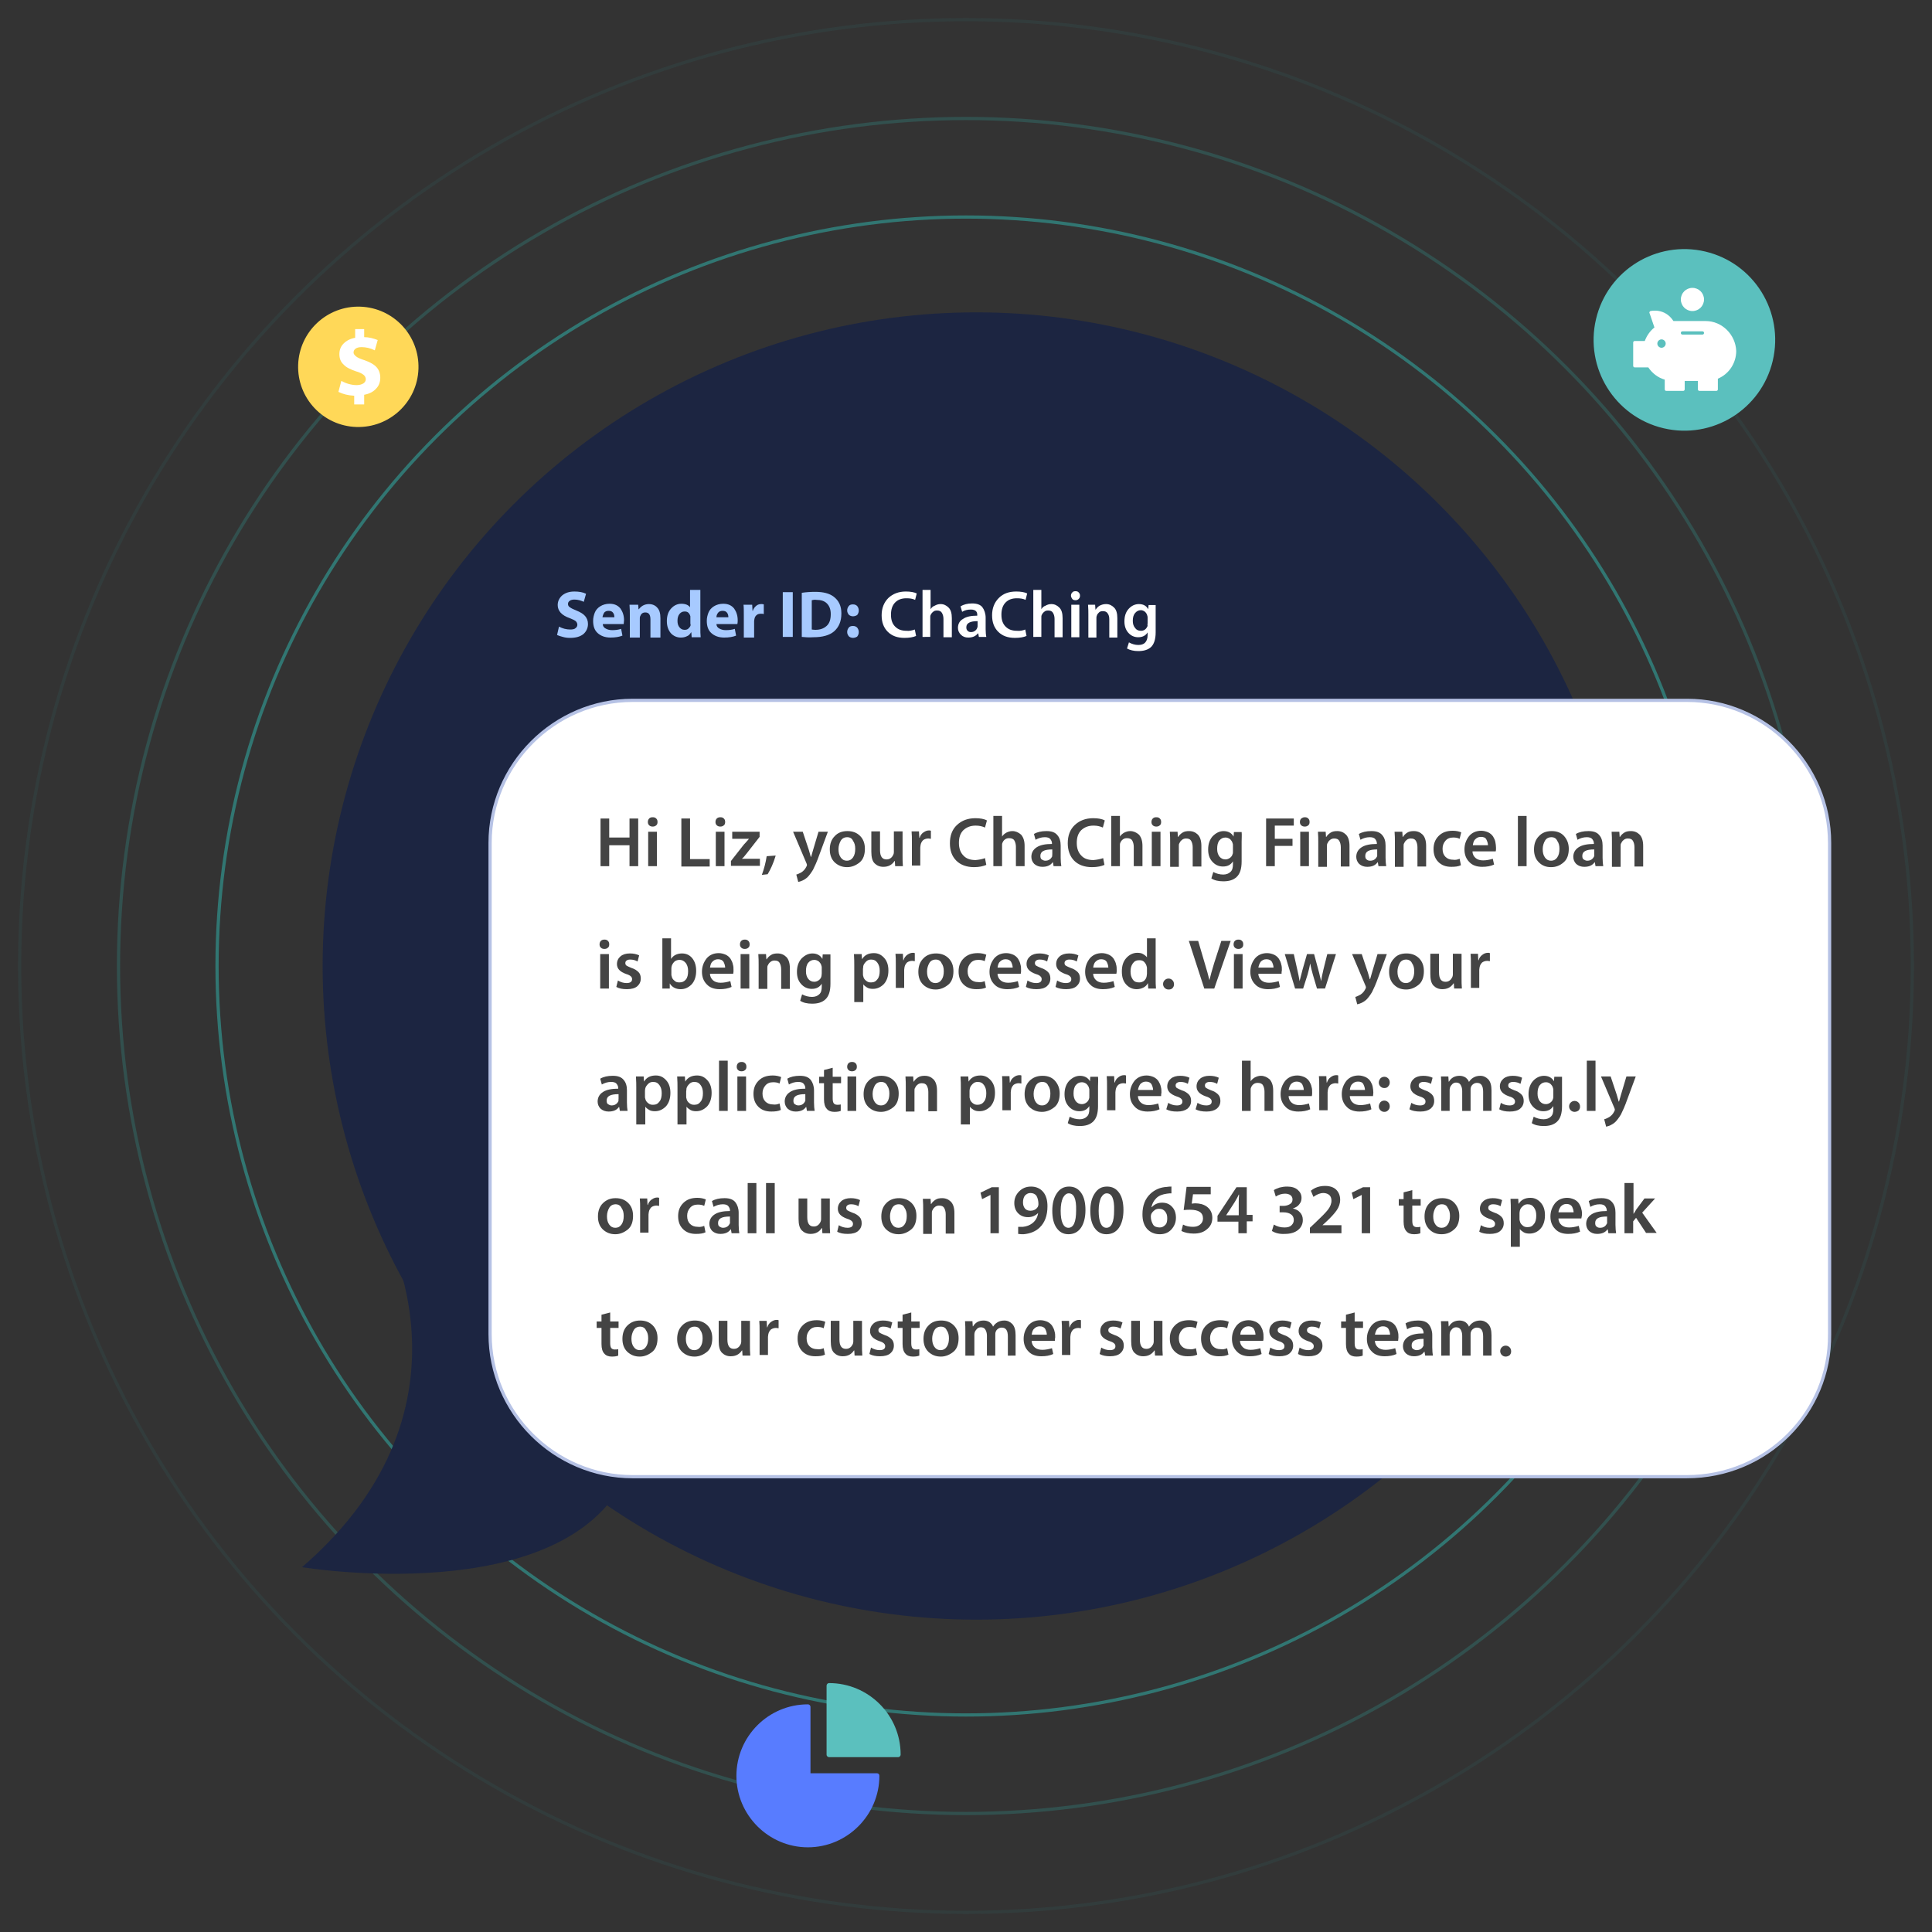 <?xml version="1.0" encoding="UTF-8"?>
<!-- Generator: Adobe Illustrator 25.3.1, SVG Export Plug-In . SVG Version: 6.00 Build 0)  -->
<svg xmlns="http://www.w3.org/2000/svg" xmlns:xlink="http://www.w3.org/1999/xlink" version="1.1" id="Layer_1" x="0px" y="0px" viewBox="0 0 600 600" style="enable-background:new 0 0 600 600;" xml:space="preserve">
<rect x="0" y="0" width="600" height="600" fill="#333333" stroke="none"/>
<style type="text/css">
	.st0{opacity:0.7;fill:none;stroke:#31938E;stroke-miterlimit:10;enable-background:new    ;}
	.st1{opacity:0.3;fill:none;stroke:#31938E;stroke-miterlimit:10;enable-background:new    ;}
	.st2{opacity:0.1;fill:none;stroke:#31938E;stroke-miterlimit:10;enable-background:new    ;}
	.st3{fill:#1C2541;}
	.st4{fill:#587CFF;}
	.st5{enable-background:new    ;}
	.st6{fill:#A7CAFF;}
	.st7{fill:#FFFFFF;}
	.st8{fill:#FFFFFF;stroke:#B6C2E5;stroke-miterlimit:10;}
	.st9{fill:#444444;}
	.st10{fill:#5BC0BE;}
	.st11{fill:#FFD858;}
</style>
<ellipse class="st0" cx="300" cy="300" rx="232.6" ry="232.6"></ellipse>
<ellipse class="st1" cx="300" cy="300" rx="263.2" ry="263.2"></ellipse>
<ellipse class="st2" cx="300" cy="300" rx="293.9" ry="293.9"></ellipse>
<g>
	<ellipse class="st3" cx="303.2" cy="300" rx="203" ry="203"></ellipse>
	<path class="st3" d="M118,378.9c0,0,34.3,57.2-24.2,107.8c0,0,80.8,13.4,100.6-28.2"></path>
</g>
<g id="typing">
	<ellipse id="typing-1" class="st4" cx="270" cy="300" rx="11.4" ry="11.4"></ellipse>
	<ellipse id="typing-2" class="st4" cx="300" cy="300" rx="11.4" ry="11.4"></ellipse>
	<ellipse id="typing-3" class="st4" cx="330" cy="300" rx="11.4" ry="11.4"></ellipse>
</g>
<g class="st5">
	<path class="st6" d="M173,197.2l0.6-2.6c1.1,0.6,2.3,0.9,3.5,0.9c0.7,0,1.3-0.1,1.6-0.4c0.4-0.3,0.6-0.6,0.6-1.1   c0-0.4-0.2-0.8-0.5-1.1c-0.4-0.3-1-0.6-1.8-0.9c-2.6-0.9-3.8-2.3-3.8-4.1c0-1.2,0.5-2.2,1.4-3c1-0.8,2.2-1.2,3.8-1.2   c1.4,0,2.6,0.2,3.6,0.7l-0.7,2.5c-0.9-0.4-1.8-0.7-2.9-0.7c-0.6,0-1.1,0.1-1.5,0.4c-0.4,0.3-0.5,0.6-0.5,1c0,0.4,0.2,0.8,0.6,1   c0.4,0.3,1,0.6,2,1c1.2,0.5,2.1,1,2.7,1.7c0.6,0.7,0.9,1.5,0.9,2.5c0,1.2-0.5,2.3-1.4,3.1c-1,0.8-2.3,1.2-4.2,1.2   c-0.8,0-1.5-0.1-2.2-0.3C174,197.6,173.4,197.4,173,197.2z"></path>
	<path class="st6" d="M193.7,193.8h-6.5c0,0.6,0.3,1.1,0.9,1.4c0.5,0.3,1.2,0.5,2,0.5c1,0,1.9-0.1,2.8-0.4l0.4,2.1   c-1,0.4-2.2,0.6-3.7,0.6c-1.7,0-3-0.5-4-1.4c-1-0.9-1.4-2.2-1.4-3.8c0-0.9,0.2-1.7,0.5-2.5s0.9-1.5,1.7-2s1.8-0.8,2.9-0.8   c1.5,0,2.6,0.5,3.4,1.5c0.7,1,1.1,2.2,1.1,3.6C193.8,193,193.7,193.4,193.7,193.8z M187.1,191.7h3.7c0-0.5-0.1-1-0.4-1.4   s-0.7-0.6-1.4-0.6c-0.6,0-1.1,0.2-1.4,0.6C187.4,190.7,187.2,191.1,187.1,191.7z"></path>
	<path class="st6" d="M195.6,197.9V191c0-0.9,0-2-0.1-3.2h2.7l0.1,1.4h0.1c0.3-0.4,0.7-0.8,1.2-1.1c0.5-0.3,1.2-0.5,1.9-0.5   c1.1,0,2,0.4,2.6,1.1c0.7,0.7,1,1.8,1,3.3v6h-3.1v-5.6c0-1.5-0.5-2.2-1.6-2.2c-0.8,0-1.3,0.4-1.6,1.2c-0.1,0.2-0.1,0.4-0.1,0.8v5.8   H195.6z"></path>
	<path class="st6" d="M214.4,183.2h3.1v11.7c0,1.1,0,2.1,0.1,3h-2.8l-0.1-1.5h-0.1c-0.3,0.5-0.7,1-1.3,1.2c-0.6,0.3-1.2,0.4-1.9,0.4   c-1.2,0-2.3-0.5-3.1-1.4c-0.8-1-1.2-2.2-1.2-3.7c0-1.6,0.4-2.9,1.3-3.9c0.9-1,2-1.5,3.2-1.5c1.3,0,2.2,0.4,2.7,1.1h0V183.2z    M214.4,193.4V192c0-0.3,0-0.5,0-0.6c-0.1-0.4-0.3-0.8-0.6-1.1s-0.7-0.4-1.2-0.4c-0.7,0-1.2,0.3-1.6,0.8c-0.4,0.5-0.6,1.2-0.6,2.1   c0,0.9,0.2,1.5,0.6,2s0.9,0.8,1.6,0.8c0.5,0,0.9-0.1,1.2-0.4c0.3-0.3,0.6-0.6,0.7-1.1C214.4,193.9,214.4,193.6,214.4,193.4z"></path>
	<path class="st6" d="M229,193.8h-6.5c0,0.6,0.3,1.1,0.9,1.4c0.5,0.3,1.2,0.5,2,0.5c1,0,1.9-0.1,2.8-0.4l0.4,2.1   c-1,0.4-2.2,0.6-3.7,0.6c-1.7,0-3-0.5-4-1.4c-1-0.9-1.4-2.2-1.4-3.8c0-0.9,0.2-1.7,0.5-2.5s0.9-1.5,1.7-2s1.8-0.8,2.9-0.8   c1.5,0,2.6,0.5,3.4,1.5c0.7,1,1.1,2.2,1.1,3.6C229.1,193,229.1,193.4,229,193.8z M222.5,191.7h3.7c0-0.5-0.1-1-0.4-1.4   s-0.7-0.6-1.4-0.6c-0.6,0-1.1,0.2-1.4,0.6C222.7,190.7,222.5,191.1,222.5,191.7z"></path>
	<path class="st6" d="M231,197.9v-6.8c0-1.4,0-2.6-0.1-3.3h2.7l0.1,1.9h0.1c0.2-0.7,0.6-1.2,1.1-1.6c0.5-0.4,1-0.5,1.6-0.5   c0.2,0,0.4,0,0.7,0.1v3c-0.3-0.1-0.6-0.1-0.8-0.1c-0.6,0-1.1,0.1-1.4,0.4c-0.4,0.3-0.6,0.7-0.7,1.2c0,0.2-0.1,0.4-0.1,0.7v5.1H231z   "></path>
	<path class="st6" d="M243.1,183.9h3.1v13.9h-3.1V183.9z"></path>
	<path class="st6" d="M249,197.8v-13.7c1.3-0.2,2.7-0.3,4.2-0.3c2.5,0,4.4,0.5,5.7,1.5c1.6,1.2,2.4,2.9,2.4,5.2   c0,2.5-0.8,4.3-2.3,5.6c-1.4,1.2-3.6,1.8-6.4,1.8C251.2,198,250,197.9,249,197.8z M252.1,186.4v9.1c0.2,0,0.5,0.1,1.1,0.1   c1.5,0,2.6-0.4,3.5-1.2s1.3-2,1.3-3.7c0-1.4-0.4-2.5-1.2-3.3c-0.8-0.8-1.9-1.1-3.2-1.1C253,186.2,252.5,186.3,252.1,186.4z"></path>
	<path class="st6" d="M264.9,191.4c-0.5,0-1-0.2-1.3-0.5c-0.3-0.4-0.5-0.8-0.5-1.3c0-0.6,0.2-1,0.5-1.4c0.3-0.4,0.8-0.5,1.3-0.5   c0.6,0,1,0.2,1.3,0.5c0.3,0.4,0.5,0.8,0.5,1.4c0,0.6-0.2,1-0.5,1.4C265.9,191.2,265.4,191.4,264.9,191.4z M264.9,198.1   c-0.5,0-1-0.2-1.3-0.5c-0.3-0.4-0.5-0.8-0.5-1.3c0-0.6,0.2-1,0.5-1.4c0.3-0.4,0.8-0.5,1.3-0.5c0.6,0,1,0.2,1.3,0.5   c0.3,0.4,0.5,0.8,0.5,1.4c0,0.6-0.2,1-0.5,1.4C265.9,197.9,265.4,198.1,264.9,198.1z"></path>
</g>
<g class="st5">
	<path class="st7" d="M284.1,195.5l0.4,2c-0.9,0.4-2.1,0.6-3.6,0.6c-2.2,0-3.9-0.6-5.2-1.9c-1.3-1.3-1.9-3-1.9-5.1   c0-2.2,0.7-4,2.1-5.4c1.4-1.3,3.2-2,5.4-2c1.4,0,2.6,0.2,3.4,0.6l-0.5,2c-0.8-0.4-1.7-0.5-2.7-0.5c-1.5,0-2.6,0.4-3.5,1.3   c-0.9,0.9-1.3,2.2-1.3,3.8c0,1.6,0.4,2.8,1.3,3.7c0.9,0.9,2,1.3,3.6,1.3C282.3,196,283.3,195.8,284.1,195.5z"></path>
	<path class="st7" d="M286.5,197.9v-14.7h2.5v6h0c0.3-0.5,0.7-0.9,1.3-1.1c0.5-0.3,1.1-0.5,1.8-0.5c1,0,1.8,0.4,2.5,1.1   c0.7,0.7,1,1.8,1,3.3v5.9H293v-5.7c0-0.8-0.2-1.4-0.5-1.9c-0.3-0.5-0.8-0.7-1.5-0.7c-0.5,0-0.9,0.1-1.2,0.4c-0.4,0.3-0.6,0.6-0.8,1   c-0.1,0.2-0.1,0.4-0.1,0.8v6H286.5z"></path>
	<path class="st7" d="M306.1,191.8v3.6c0,1.1,0.1,1.9,0.2,2.4H304l-0.2-1.1h-0.1c-0.7,0.9-1.7,1.3-3,1.3c-1,0-1.7-0.3-2.3-0.9   c-0.6-0.6-0.9-1.3-0.9-2.1c0-1.2,0.5-2.2,1.6-2.8c1-0.7,2.5-1,4.4-1v-0.2c0-0.5-0.1-0.9-0.4-1.2s-0.8-0.5-1.6-0.5   c-1,0-1.9,0.2-2.7,0.7l-0.5-1.7c1-0.6,2.2-0.9,3.6-0.9c1.5,0,2.6,0.4,3.2,1.2S306.1,190.6,306.1,191.8z M303.6,194.3v-1.4   c-2.3,0-3.5,0.6-3.5,1.9c0,0.5,0.1,0.8,0.4,1.1s0.6,0.4,1,0.4c0.5,0,0.9-0.1,1.3-0.4c0.4-0.3,0.6-0.6,0.7-1   C303.6,194.8,303.6,194.6,303.6,194.3z"></path>
	<path class="st7" d="M318.4,195.5l0.4,2c-0.9,0.4-2.1,0.6-3.6,0.6c-2.2,0-3.9-0.6-5.2-1.9c-1.3-1.3-1.9-3-1.9-5.1   c0-2.2,0.7-4,2.1-5.4s3.2-2,5.4-2c1.4,0,2.6,0.2,3.4,0.6l-0.5,2c-0.8-0.4-1.7-0.5-2.7-0.5c-1.5,0-2.6,0.4-3.5,1.3   c-0.9,0.9-1.3,2.2-1.3,3.8c0,1.6,0.4,2.8,1.3,3.7c0.9,0.9,2,1.3,3.6,1.3C316.7,196,317.7,195.8,318.4,195.5z"></path>
	<path class="st7" d="M320.9,197.9v-14.7h2.5v6h0c0.3-0.5,0.7-0.9,1.3-1.1c0.5-0.3,1.1-0.5,1.8-0.5c1,0,1.8,0.4,2.5,1.1s1,1.8,1,3.3   v5.9h-2.5v-5.7c0-0.8-0.2-1.4-0.5-1.9c-0.3-0.5-0.8-0.7-1.5-0.7c-0.5,0-0.9,0.1-1.2,0.4c-0.4,0.3-0.6,0.6-0.8,1   c-0.1,0.2-0.1,0.4-0.1,0.8v6H320.9z"></path>
	<path class="st7" d="M334,183.6c0.4,0,0.8,0.1,1,0.4c0.3,0.3,0.4,0.6,0.4,1c0,0.4-0.1,0.7-0.4,1s-0.6,0.4-1,0.4   c-0.4,0-0.8-0.1-1-0.4s-0.4-0.6-0.4-1c0-0.4,0.1-0.7,0.4-1C333.2,183.7,333.6,183.6,334,183.6z M335.2,197.9h-2.5v-10.1h2.5V197.9z   "></path>
	<path class="st7" d="M338,197.9v-7.1c0-0.8,0-1.8-0.1-3h2.2l0.1,1.5h0.1c0.3-0.5,0.7-0.9,1.2-1.2c0.6-0.3,1.2-0.5,2-0.5   c1,0,1.8,0.4,2.5,1.1c0.7,0.7,1,1.8,1,3.3v6h-2.5v-5.7c0-0.8-0.2-1.4-0.5-1.8c-0.3-0.5-0.8-0.7-1.5-0.7c-0.5,0-0.9,0.1-1.2,0.4   c-0.3,0.3-0.6,0.6-0.7,1.1c-0.1,0.2-0.1,0.5-0.1,0.8v5.9H338z"></path>
	<path class="st7" d="M358.9,190.7v5.7c0,2.1-0.5,3.7-1.5,4.6c-0.9,0.8-2.2,1.2-3.9,1.2c-1.4,0-2.6-0.3-3.5-0.8l0.6-1.9   c0.9,0.5,1.9,0.8,2.9,0.8c0.9,0,1.6-0.2,2.1-0.7c0.5-0.5,0.8-1.3,0.8-2.3v-0.9h0c-0.6,1-1.6,1.5-2.9,1.5c-1.3,0-2.3-0.5-3.1-1.4   s-1.2-2.1-1.2-3.5c0-1.6,0.4-2.9,1.3-3.9c0.9-1,2-1.5,3.2-1.5c1.3,0,2.3,0.5,2.9,1.6h0l0.1-1.3h2.2   C358.9,188.7,358.9,189.7,358.9,190.7z M356.4,193.5v-1.6c0-0.3,0-0.5-0.1-0.7c-0.1-0.5-0.4-0.9-0.7-1.2c-0.4-0.3-0.8-0.5-1.3-0.5   c-0.7,0-1.3,0.3-1.8,0.9c-0.5,0.6-0.7,1.4-0.7,2.4c0,0.9,0.2,1.6,0.7,2.2c0.4,0.6,1,0.9,1.8,0.9c0.5,0,0.9-0.1,1.3-0.4   c0.4-0.3,0.6-0.7,0.8-1.1C356.3,194.1,356.4,193.8,356.4,193.5z"></path>
</g>
<path class="st8" d="M523.8,458.6H196.5c-24.3,0-44.3-19.9-44.3-44.3V261.8c0-24.3,19.9-44.3,44.3-44.3h327.4  c24.3,0,44.3,19.9,44.3,44.3v152.6C568.4,438.8,548.6,458.6,523.8,458.6z"></path>
<g class="st5">
	<path class="st9" d="M186.5,254.2h2.7v5.9h6.3v-5.9h2.7V269h-2.7v-6.5h-6.3v6.5h-2.7V254.2z"></path>
	<path class="st9" d="M202.7,253.8c0.5,0,0.8,0.1,1.1,0.4s0.4,0.6,0.4,1.1c0,0.4-0.1,0.8-0.4,1c-0.3,0.3-0.7,0.4-1.1,0.4   c-0.4,0-0.8-0.1-1.1-0.4s-0.4-0.6-0.4-1c0-0.4,0.1-0.8,0.4-1.1S202.2,253.8,202.7,253.8z M204,269h-2.7v-10.7h2.7V269z"></path>
	<path class="st9" d="M211.6,269v-14.8h2.7v12.6h6.1v2.3H211.6z"></path>
	<path class="st9" d="M223.7,253.8c0.5,0,0.8,0.1,1.1,0.4s0.4,0.6,0.4,1.1c0,0.4-0.1,0.8-0.4,1c-0.3,0.3-0.7,0.4-1.1,0.4   c-0.4,0-0.8-0.1-1.1-0.4s-0.4-0.6-0.4-1c0-0.4,0.1-0.8,0.4-1.1S223.3,253.8,223.7,253.8z M225,269h-2.7v-10.7h2.7V269z"></path>
	<path class="st9" d="M227,269v-1.6l4-5.1c0.5-0.5,1-1.1,1.6-1.8v0h-5.2v-2.2h8.5v1.6l-3.9,5c-0.7,0.9-1.2,1.5-1.6,1.8v0h5.6v2.2   H227z"></path>
	<path class="st9" d="M238.4,271.5l-1.8,0.2c0.7-1.9,1.2-3.8,1.5-5.8l2.8-0.2C240.2,268.1,239.3,270,238.4,271.5z"></path>
	<path class="st9" d="M246.3,258.3h3l1.9,5.7c0.2,0.7,0.4,1.4,0.6,2.1h0.1c0.3-1.1,0.5-1.8,0.6-2.1l1.7-5.7h2.9l-2.7,7.3   c-0.7,2-1.4,3.5-1.9,4.5c-0.6,1-1.2,1.8-1.8,2.4c-0.9,0.8-1.9,1.2-2.8,1.4l-0.6-2.3c0.5-0.1,1-0.4,1.6-0.7c0.6-0.4,1.1-0.9,1.5-1.7   c0.1-0.2,0.2-0.4,0.2-0.5c0-0.1,0-0.3-0.1-0.5L246.3,258.3z"></path>
	<path class="st9" d="M263.2,258.1c1.6,0,2.9,0.5,3.9,1.5c1,1,1.5,2.3,1.5,4c0,1.8-0.5,3.3-1.6,4.2s-2.4,1.5-3.9,1.5   c-1.6,0-2.8-0.5-3.9-1.5c-1-1-1.5-2.3-1.5-4c0-1.7,0.5-3.1,1.5-4.1C260.2,258.6,261.5,258.1,263.2,258.1z M263.1,260   c-0.9,0-1.6,0.4-2,1.1s-0.7,1.6-0.7,2.6c0,1.1,0.2,1.9,0.7,2.6c0.5,0.7,1.1,1,1.9,1c0.8,0,1.4-0.3,1.9-1c0.5-0.7,0.7-1.6,0.7-2.7   c0-1-0.2-1.8-0.7-2.5C264.6,260.4,264,260,263.1,260z"></path>
	<path class="st9" d="M280.3,258.3v7.5c0,1,0,2,0.1,3.2h-2.4l-0.1-1.6h-0.1c-0.8,1.2-1.9,1.8-3.5,1.8c-1.1,0-2-0.4-2.7-1.1   c-0.7-0.7-1-1.9-1-3.6v-6.3h2.7v5.8c0,2,0.7,2.9,2,2.9c0.5,0,0.9-0.1,1.3-0.4s0.6-0.6,0.8-1c0.1-0.2,0.2-0.5,0.2-0.8v-6.5H280.3z"></path>
	<path class="st9" d="M283.2,269v-7.3c0-1.5,0-2.6-0.1-3.5h2.3l0.1,2h0.1c0.2-0.7,0.6-1.3,1.2-1.7c0.6-0.4,1.1-0.6,1.7-0.6   c0.2,0,0.4,0,0.6,0.1v2.5c-0.2,0-0.5-0.1-0.8-0.1c-0.6,0-1.2,0.2-1.6,0.5c-0.4,0.4-0.7,0.9-0.8,1.5c0,0.2-0.1,0.5-0.1,0.8v5.6   H283.2z"></path>
	<path class="st9" d="M305.9,266.5l0.4,2.1c-0.9,0.4-2.2,0.7-3.8,0.7c-2.3,0-4.2-0.7-5.5-2c-1.4-1.4-2-3.2-2-5.4   c0-2.4,0.7-4.3,2.2-5.7c1.5-1.4,3.4-2.1,5.7-2.1c1.5,0,2.7,0.2,3.6,0.7l-0.6,2.2c-0.9-0.4-1.8-0.6-2.9-0.6c-1.6,0-2.8,0.5-3.8,1.4   c-1,1-1.4,2.3-1.4,4c0,1.7,0.5,3,1.4,3.9c0.9,1,2.2,1.4,3.8,1.4C304.1,267,305.1,266.8,305.9,266.5z"></path>
	<path class="st9" d="M308.5,269v-15.6h2.7v6.4h0c0.3-0.5,0.8-0.9,1.3-1.2c0.6-0.3,1.2-0.5,1.9-0.5c1,0,1.9,0.4,2.7,1.1   c0.7,0.8,1.1,1.9,1.1,3.5v6.3h-2.7v-6c0-0.8-0.2-1.5-0.5-2s-0.9-0.7-1.6-0.7c-0.5,0-0.9,0.1-1.3,0.4s-0.6,0.6-0.8,1.1   c-0.1,0.2-0.1,0.5-0.1,0.8v6.4H308.5z"></path>
	<path class="st9" d="M329.4,262.6v3.8c0,1.1,0.1,2,0.2,2.6h-2.4l-0.2-1.2h-0.1c-0.7,1-1.8,1.4-3.2,1.4c-1,0-1.8-0.3-2.5-0.9   c-0.6-0.6-0.9-1.4-0.9-2.2c0-1.3,0.6-2.3,1.7-3c1.1-0.7,2.7-1,4.7-1v-0.2c0-0.5-0.2-0.9-0.5-1.3c-0.3-0.4-0.9-0.6-1.7-0.6   c-1.1,0-2,0.3-2.9,0.8l-0.5-1.8c1-0.6,2.3-0.9,3.9-0.9c1.6,0,2.7,0.4,3.4,1.3C329.1,260.2,329.4,261.3,329.4,262.6z M326.8,265.3   v-1.5c-2.5,0-3.7,0.6-3.7,2c0,0.5,0.1,0.9,0.4,1.1s0.7,0.4,1.1,0.4c0.5,0,1-0.1,1.4-0.4c0.4-0.3,0.6-0.6,0.8-1   C326.7,265.7,326.8,265.5,326.8,265.3z"></path>
	<path class="st9" d="M342.6,266.5l0.4,2.1c-0.9,0.4-2.2,0.7-3.9,0.7c-2.3,0-4.2-0.7-5.5-2s-2-3.2-2-5.4c0-2.4,0.7-4.3,2.2-5.7   c1.5-1.4,3.4-2.1,5.7-2.1c1.5,0,2.7,0.2,3.6,0.7l-0.6,2.2c-0.9-0.4-1.8-0.6-2.9-0.6c-1.6,0-2.8,0.5-3.8,1.4c-1,1-1.4,2.3-1.4,4   c0,1.7,0.5,3,1.4,3.9c0.9,1,2.2,1.4,3.8,1.4C340.7,267,341.7,266.8,342.6,266.5z"></path>
	<path class="st9" d="M345.1,269v-15.6h2.7v6.4h0c0.3-0.5,0.8-0.9,1.3-1.2c0.6-0.3,1.2-0.5,1.9-0.5c1,0,1.9,0.4,2.7,1.1   c0.7,0.8,1.1,1.9,1.1,3.5v6.3h-2.7v-6c0-0.8-0.2-1.5-0.5-2s-0.9-0.7-1.6-0.7c-0.5,0-0.9,0.1-1.3,0.4s-0.6,0.6-0.8,1.1   c-0.1,0.2-0.1,0.5-0.1,0.8v6.4H345.1z"></path>
	<path class="st9" d="M359.1,253.8c0.5,0,0.8,0.1,1.1,0.4s0.4,0.6,0.4,1.1c0,0.4-0.1,0.8-0.4,1c-0.3,0.3-0.7,0.4-1.1,0.4   c-0.4,0-0.8-0.1-1.1-0.4c-0.3-0.3-0.4-0.6-0.4-1c0-0.4,0.1-0.8,0.4-1.1S358.6,253.8,359.1,253.8z M360.4,269h-2.7v-10.7h2.7V269z"></path>
	<path class="st9" d="M363.4,269v-7.5c0-0.9,0-2-0.1-3.2h2.4l0.1,1.6h0.1c0.3-0.5,0.7-0.9,1.3-1.3c0.6-0.4,1.3-0.5,2.1-0.5   c1.1,0,2,0.4,2.7,1.1s1.1,1.9,1.1,3.5v6.4h-2.7v-6c0-0.8-0.2-1.5-0.5-2s-0.8-0.7-1.6-0.7c-0.5,0-1,0.2-1.3,0.5   c-0.4,0.3-0.6,0.7-0.8,1.1c-0.1,0.2-0.1,0.5-0.1,0.9v6.3H363.4z"></path>
	<path class="st9" d="M385.6,261.4v6.1c0,2.3-0.5,3.9-1.6,4.9c-1,0.9-2.3,1.3-4.1,1.3c-1.5,0-2.8-0.3-3.7-0.9l0.6-2   c0.9,0.5,2,0.8,3.1,0.8c0.9,0,1.7-0.3,2.2-0.8c0.6-0.5,0.8-1.3,0.8-2.4v-0.9h0c-0.7,1.1-1.7,1.6-3.1,1.6c-1.3,0-2.4-0.5-3.3-1.5   c-0.9-1-1.3-2.2-1.3-3.8c0-1.7,0.5-3.1,1.4-4.1c1-1,2.1-1.6,3.4-1.6c1.4,0,2.5,0.6,3.1,1.7h0l0.1-1.4h2.4   C385.7,259.3,385.6,260.3,385.6,261.4z M382.9,264.3v-1.7c0-0.3,0-0.5-0.1-0.7c-0.1-0.5-0.4-0.9-0.8-1.3c-0.4-0.3-0.9-0.5-1.4-0.5   c-0.8,0-1.4,0.3-1.9,0.9c-0.5,0.6-0.7,1.5-0.7,2.6c0,1,0.2,1.7,0.7,2.4c0.5,0.6,1.1,0.9,1.9,0.9c0.5,0,1-0.2,1.4-0.5   c0.4-0.3,0.7-0.7,0.8-1.2C382.9,265.1,382.9,264.8,382.9,264.3z"></path>
	<path class="st9" d="M393.2,269v-14.8h8.6v2.2h-5.9v4.1h5.5v2.2h-5.5v6.3H393.2z"></path>
	<path class="st9" d="M405.2,253.8c0.5,0,0.8,0.1,1.1,0.4s0.4,0.6,0.4,1.1c0,0.4-0.1,0.8-0.4,1c-0.3,0.3-0.7,0.4-1.1,0.4   c-0.4,0-0.8-0.1-1.1-0.4s-0.4-0.6-0.4-1c0-0.4,0.1-0.8,0.4-1.1C404.4,254,404.7,253.8,405.2,253.8z M406.5,269h-2.7v-10.7h2.7V269z   "></path>
	<path class="st9" d="M409.4,269v-7.5c0-0.9,0-2-0.1-3.2h2.4l0.1,1.6h0.1c0.3-0.5,0.7-0.9,1.3-1.3c0.6-0.4,1.3-0.5,2.1-0.5   c1.1,0,2,0.4,2.7,1.1s1.1,1.9,1.1,3.5v6.4h-2.7v-6c0-0.8-0.2-1.5-0.5-2s-0.8-0.7-1.6-0.7c-0.5,0-1,0.2-1.3,0.5   c-0.4,0.3-0.6,0.7-0.8,1.1c-0.1,0.2-0.1,0.5-0.1,0.9v6.3H409.4z"></path>
	<path class="st9" d="M430.3,262.6v3.8c0,1.1,0.1,2,0.2,2.6h-2.4l-0.2-1.2h-0.1c-0.7,1-1.8,1.4-3.2,1.4c-1,0-1.8-0.3-2.5-0.9   c-0.6-0.6-0.9-1.4-0.9-2.2c0-1.3,0.6-2.3,1.7-3c1.1-0.7,2.7-1,4.7-1v-0.2c0-0.5-0.2-0.9-0.5-1.3c-0.3-0.4-0.9-0.6-1.7-0.6   c-1.1,0-2,0.3-2.9,0.8L422,259c1-0.6,2.3-0.9,3.9-0.9c1.6,0,2.7,0.4,3.4,1.3C430,260.2,430.3,261.3,430.3,262.6z M427.7,265.3v-1.5   c-2.5,0-3.7,0.6-3.7,2c0,0.5,0.1,0.9,0.4,1.1c0.3,0.3,0.7,0.4,1.1,0.4c0.5,0,1-0.1,1.4-0.4c0.4-0.3,0.6-0.6,0.8-1   C427.7,265.7,427.7,265.5,427.7,265.3z"></path>
	<path class="st9" d="M433.2,269v-7.5c0-0.9,0-2-0.1-3.2h2.4l0.1,1.6h0.1c0.3-0.5,0.7-0.9,1.3-1.3c0.6-0.4,1.3-0.5,2.1-0.5   c1.1,0,2,0.4,2.7,1.1s1.1,1.9,1.1,3.5v6.4h-2.7v-6c0-0.8-0.2-1.5-0.5-2s-0.8-0.7-1.6-0.7c-0.5,0-1,0.2-1.3,0.5   c-0.4,0.3-0.6,0.7-0.8,1.1c-0.1,0.2-0.1,0.5-0.1,0.9v6.3H433.2z"></path>
	<path class="st9" d="M453.3,266.7l0.4,2c-0.8,0.4-1.8,0.5-3,0.5c-1.7,0-3-0.5-4-1.5c-1-1-1.5-2.3-1.5-4s0.5-3,1.6-4.1   c1.1-1.1,2.5-1.6,4.4-1.6c1,0,1.9,0.2,2.6,0.5l-0.5,2c-0.6-0.3-1.2-0.4-2-0.4c-1,0-1.8,0.3-2.4,1c-0.6,0.7-0.9,1.5-0.9,2.5   c0,1.1,0.3,1.9,0.9,2.5c0.6,0.6,1.4,0.9,2.4,0.9C451.9,267.1,452.6,267,453.3,266.7z"></path>
	<path class="st9" d="M464.5,264.4h-7.2c0,0.9,0.4,1.6,1,2.1c0.6,0.5,1.4,0.7,2.3,0.7c1,0,2-0.2,3-0.5l0.4,1.8   c-1.1,0.5-2.3,0.7-3.7,0.7c-1.7,0-3.1-0.5-4-1.5c-1-1-1.5-2.3-1.5-3.9c0-1.6,0.5-2.9,1.4-4.1c0.9-1.1,2.2-1.7,3.8-1.7   c0.8,0,1.5,0.2,2.2,0.5c0.6,0.3,1.1,0.7,1.5,1.3c0.3,0.5,0.6,1.1,0.7,1.7s0.2,1.2,0.2,1.8C464.6,263.7,464.6,264.1,464.5,264.4z    M457.4,262.5h4.7c0-0.6-0.2-1.2-0.5-1.8s-0.9-0.8-1.7-0.8c-0.8,0-1.3,0.3-1.8,0.8S457.5,261.9,457.4,262.5z"></path>
	<path class="st9" d="M471.4,269v-15.6h2.7V269H471.4z"></path>
	<path class="st9" d="M481.9,258.1c1.6,0,2.9,0.5,3.8,1.5s1.5,2.3,1.5,4c0,1.8-0.5,3.3-1.6,4.2c-1.1,1-2.4,1.5-3.9,1.5   c-1.6,0-2.8-0.5-3.8-1.5c-1-1-1.5-2.3-1.5-4c0-1.7,0.5-3.1,1.5-4.1C478.9,258.6,480.2,258.1,481.9,258.1z M481.8,260   c-0.9,0-1.6,0.4-2,1.1s-0.7,1.6-0.7,2.6c0,1.1,0.2,1.9,0.7,2.6c0.5,0.7,1.1,1,1.9,1c0.8,0,1.4-0.3,1.9-1c0.5-0.7,0.7-1.6,0.7-2.7   c0-1-0.2-1.8-0.7-2.5C483.3,260.4,482.7,260,481.8,260z"></path>
	<path class="st9" d="M497.7,262.6v3.8c0,1.1,0.1,2,0.2,2.6h-2.4l-0.2-1.2h-0.1c-0.7,1-1.8,1.4-3.2,1.4c-1,0-1.8-0.3-2.5-0.9   c-0.6-0.6-0.9-1.4-0.9-2.2c0-1.3,0.6-2.3,1.7-3c1.1-0.7,2.7-1,4.7-1v-0.2c0-0.5-0.2-0.9-0.5-1.3c-0.3-0.4-0.9-0.6-1.7-0.6   c-1.1,0-2,0.3-2.9,0.8l-0.5-1.8c1-0.6,2.3-0.9,3.9-0.9c1.6,0,2.7,0.4,3.4,1.3C497.4,260.2,497.7,261.3,497.7,262.6z M495.1,265.3   v-1.5c-2.5,0-3.7,0.6-3.7,2c0,0.5,0.1,0.9,0.4,1.1s0.7,0.4,1.1,0.4c0.5,0,1-0.1,1.4-0.4c0.4-0.3,0.6-0.6,0.8-1   C495.1,265.7,495.1,265.5,495.1,265.3z"></path>
	<path class="st9" d="M500.6,269v-7.5c0-0.9,0-2-0.1-3.2h2.4l0.1,1.6h0.1c0.3-0.5,0.7-0.9,1.3-1.3c0.6-0.4,1.3-0.5,2.1-0.5   c1.1,0,2,0.4,2.7,1.1s1.1,1.9,1.1,3.5v6.4h-2.7v-6c0-0.8-0.2-1.5-0.5-2s-0.8-0.7-1.6-0.7c-0.5,0-1,0.2-1.3,0.5   c-0.4,0.3-0.6,0.7-0.8,1.1c-0.1,0.2-0.1,0.5-0.1,0.9v6.3H500.6z"></path>
	<path class="st9" d="M187.7,291.8c0.5,0,0.8,0.1,1.1,0.4s0.4,0.6,0.4,1.1c0,0.4-0.1,0.8-0.4,1c-0.3,0.3-0.7,0.4-1.1,0.4   c-0.4,0-0.8-0.1-1.1-0.4s-0.4-0.6-0.4-1c0-0.4,0.1-0.8,0.4-1.1S187.3,291.8,187.7,291.8z M189.1,307h-2.7v-10.7h2.7V307z"></path>
	<path class="st9" d="M191.4,306.5l0.5-2c0.8,0.5,1.7,0.8,2.7,0.8c1.1,0,1.7-0.4,1.7-1.2c0-0.4-0.1-0.6-0.4-0.9   c-0.2-0.2-0.7-0.5-1.4-0.7c-2-0.7-2.9-1.7-2.9-3.1c0-1,0.4-1.8,1.1-2.4c0.7-0.6,1.7-0.9,2.9-0.9c1.1,0,2.1,0.2,2.9,0.6l-0.5,1.9   c-0.7-0.4-1.4-0.6-2.3-0.6c-0.5,0-0.8,0.1-1.1,0.3c-0.3,0.2-0.4,0.5-0.4,0.8c0,0.3,0.1,0.6,0.4,0.8c0.3,0.2,0.8,0.4,1.5,0.7   c1,0.3,1.7,0.8,2.2,1.3c0.5,0.5,0.7,1.2,0.7,2c0,1-0.4,1.8-1.1,2.4s-1.8,0.9-3.2,0.9C193.3,307.2,192.3,307,191.4,306.5z"></path>
	<path class="st9" d="M205.7,304v-12.6h2.7v6.4h0c0.7-1.1,1.9-1.7,3.4-1.7c1.3,0,2.4,0.5,3.2,1.5c0.8,1,1.2,2.3,1.2,3.9   c0,1.8-0.5,3.2-1.4,4.2c-1,1-2.1,1.5-3.4,1.5c-1.5,0-2.7-0.6-3.4-1.8h0L208,307h-2.3C205.7,306.1,205.7,305.1,205.7,304z    M208.5,300.9v1.7c0,0.2,0,0.4,0.1,0.6c0.1,0.6,0.4,1,0.9,1.4c0.4,0.4,0.9,0.5,1.5,0.5c0.9,0,1.5-0.3,2-0.9s0.7-1.5,0.7-2.6   c0-1-0.2-1.8-0.7-2.5c-0.5-0.6-1.1-1-2-1c-0.6,0-1.1,0.2-1.5,0.5c-0.4,0.4-0.7,0.8-0.9,1.4C208.5,300.4,208.5,300.7,208.5,300.9z"></path>
	<path class="st9" d="M227.7,302.4h-7.2c0,0.9,0.4,1.6,1,2.1c0.6,0.5,1.4,0.7,2.3,0.7c1,0,2-0.2,3-0.5l0.4,1.8   c-1.1,0.5-2.3,0.7-3.7,0.7c-1.7,0-3.1-0.5-4-1.5c-1-1-1.5-2.3-1.5-3.9c0-1.6,0.5-2.9,1.4-4.1c0.9-1.1,2.2-1.7,3.8-1.7   c0.8,0,1.5,0.2,2.2,0.5c0.6,0.3,1.1,0.7,1.5,1.3c0.3,0.5,0.6,1.1,0.7,1.7c0.2,0.6,0.2,1.2,0.2,1.8   C227.8,301.7,227.8,302.1,227.7,302.4z M220.5,300.5h4.7c0-0.6-0.2-1.2-0.5-1.8c-0.3-0.5-0.9-0.8-1.7-0.8c-0.8,0-1.3,0.3-1.8,0.8   S220.6,299.9,220.5,300.5z"></path>
	<path class="st9" d="M231.3,291.8c0.5,0,0.8,0.1,1.1,0.4s0.4,0.6,0.4,1.1c0,0.4-0.1,0.8-0.4,1c-0.3,0.3-0.7,0.4-1.1,0.4   c-0.4,0-0.8-0.1-1.1-0.4s-0.4-0.6-0.4-1c0-0.4,0.1-0.8,0.4-1.1S230.9,291.8,231.3,291.8z M232.7,307H230v-10.7h2.7V307z"></path>
	<path class="st9" d="M235.6,307v-7.5c0-0.9,0-2-0.1-3.2h2.4l0.1,1.6h0.1c0.3-0.5,0.7-0.9,1.3-1.3c0.6-0.4,1.3-0.5,2.1-0.5   c1.1,0,2,0.4,2.7,1.1c0.7,0.7,1.1,1.9,1.1,3.5v6.4h-2.7V301c0-0.8-0.2-1.5-0.5-2s-0.8-0.7-1.6-0.7c-0.5,0-1,0.2-1.3,0.5   c-0.4,0.3-0.6,0.7-0.8,1.1c-0.1,0.2-0.1,0.5-0.1,0.9v6.3H235.6z"></path>
	<path class="st9" d="M257.9,299.4v6.1c0,2.3-0.5,3.9-1.6,4.9c-1,0.9-2.3,1.3-4.1,1.3c-1.5,0-2.8-0.3-3.7-0.9l0.6-2   c0.9,0.5,2,0.8,3.1,0.8c0.9,0,1.7-0.3,2.2-0.8c0.6-0.5,0.8-1.3,0.8-2.4v-0.9h0c-0.7,1.1-1.7,1.6-3.1,1.6c-1.3,0-2.4-0.5-3.3-1.5   s-1.3-2.2-1.3-3.8c0-1.7,0.5-3.1,1.4-4.1c1-1,2.1-1.6,3.4-1.6c1.4,0,2.5,0.6,3.1,1.7h0l0.1-1.4h2.4   C257.9,297.3,257.9,298.3,257.9,299.4z M255.2,302.3v-1.7c0-0.3,0-0.5-0.1-0.7c-0.1-0.5-0.4-0.9-0.8-1.3c-0.4-0.3-0.9-0.5-1.4-0.5   c-0.8,0-1.4,0.3-1.9,0.9c-0.5,0.6-0.7,1.5-0.7,2.6c0,1,0.2,1.7,0.7,2.4c0.5,0.6,1.1,0.9,1.9,0.9c0.5,0,1-0.2,1.4-0.5   s0.7-0.7,0.8-1.2C255.1,303.1,255.2,302.8,255.2,302.3z"></path>
	<path class="st9" d="M265.3,311.4v-11.5c0-1,0-2.2-0.1-3.6h2.4l0.1,1.6h0c0.8-1.3,2-1.9,3.7-1.9c1.3,0,2.3,0.5,3.2,1.5   c0.9,1,1.3,2.3,1.3,3.9c0,1.8-0.5,3.2-1.4,4.2c-1,1-2.1,1.5-3.4,1.5c-0.7,0-1.3-0.1-1.8-0.4c-0.5-0.3-0.9-0.6-1.2-1h0v5.5H265.3z    M268,300.9v1.6c0,0.3,0,0.5,0.1,0.7c0.1,0.6,0.4,1,0.9,1.4s0.9,0.5,1.5,0.5c0.9,0,1.5-0.3,2-1c0.5-0.6,0.7-1.5,0.7-2.6   c0-1-0.2-1.8-0.7-2.5c-0.5-0.7-1.1-1-2-1c-0.6,0-1.1,0.2-1.5,0.6s-0.8,0.9-0.9,1.4C268.1,300.5,268,300.7,268,300.9z"></path>
	<path class="st9" d="M278.2,307v-7.3c0-1.5,0-2.6-0.1-3.5h2.3l0.1,2h0.1c0.2-0.7,0.6-1.3,1.2-1.7c0.6-0.4,1.1-0.6,1.7-0.6   c0.2,0,0.4,0,0.6,0.1v2.5c-0.2,0-0.5-0.1-0.8-0.1c-0.6,0-1.2,0.2-1.6,0.5c-0.4,0.4-0.7,0.9-0.8,1.5c0,0.2-0.1,0.5-0.1,0.8v5.6   H278.2z"></path>
	<path class="st9" d="M290.7,296.1c1.6,0,2.9,0.5,3.9,1.5c1,1,1.5,2.3,1.5,4c0,1.8-0.5,3.3-1.6,4.2s-2.4,1.5-3.9,1.5   c-1.6,0-2.8-0.5-3.9-1.5c-1-1-1.5-2.3-1.5-4c0-1.7,0.5-3.1,1.5-4.1C287.7,296.6,289.1,296.1,290.7,296.1z M290.6,298   c-0.9,0-1.6,0.4-2,1.1s-0.7,1.6-0.7,2.6c0,1.1,0.2,1.9,0.7,2.6c0.5,0.7,1.1,1,1.9,1c0.8,0,1.4-0.3,1.9-1c0.5-0.7,0.7-1.6,0.7-2.7   c0-1-0.2-1.8-0.7-2.5C292.1,298.4,291.5,298,290.6,298z"></path>
	<path class="st9" d="M305.8,304.7l0.4,2c-0.8,0.4-1.8,0.5-3,0.5c-1.7,0-3-0.5-4-1.5c-1-1-1.5-2.3-1.5-4c0-1.7,0.5-3,1.6-4.1   c1.1-1.1,2.5-1.6,4.4-1.6c1,0,1.9,0.2,2.6,0.5l-0.5,2c-0.6-0.3-1.2-0.4-2-0.4c-1,0-1.8,0.3-2.4,1c-0.6,0.7-0.9,1.5-0.9,2.5   c0,1.1,0.3,1.9,0.9,2.5c0.6,0.6,1.4,0.9,2.4,0.9C304.4,305.1,305.1,305,305.8,304.7z"></path>
	<path class="st9" d="M317,302.4h-7.2c0,0.9,0.4,1.6,1,2.1c0.6,0.5,1.4,0.7,2.3,0.7c1,0,2-0.2,3-0.5l0.4,1.8   c-1.1,0.5-2.3,0.7-3.7,0.7c-1.7,0-3.1-0.5-4-1.5c-1-1-1.5-2.3-1.5-3.9c0-1.6,0.5-2.9,1.4-4.1c0.9-1.1,2.2-1.7,3.8-1.7   c0.8,0,1.5,0.2,2.2,0.5c0.6,0.3,1.1,0.7,1.5,1.3c0.3,0.5,0.6,1.1,0.7,1.7c0.2,0.6,0.2,1.2,0.2,1.8   C317.1,301.7,317.1,302.1,317,302.4z M309.8,300.5h4.7c0-0.6-0.2-1.2-0.5-1.8c-0.3-0.5-0.9-0.8-1.7-0.8c-0.8,0-1.3,0.3-1.8,0.8   S309.9,299.9,309.8,300.5z"></path>
	<path class="st9" d="M318.6,306.5l0.5-2c0.8,0.5,1.7,0.8,2.7,0.8c1.1,0,1.7-0.4,1.7-1.2c0-0.4-0.1-0.6-0.4-0.9s-0.7-0.5-1.4-0.7   c-2-0.7-2.9-1.7-2.9-3.1c0-1,0.4-1.8,1.1-2.4s1.7-0.9,2.9-0.9c1.1,0,2.1,0.2,2.9,0.6l-0.5,1.9c-0.7-0.4-1.4-0.6-2.3-0.6   c-0.5,0-0.8,0.1-1.1,0.3c-0.3,0.2-0.4,0.5-0.4,0.8c0,0.3,0.1,0.6,0.4,0.8c0.3,0.2,0.8,0.4,1.5,0.7c1,0.3,1.7,0.8,2.2,1.3   c0.5,0.5,0.7,1.2,0.7,2c0,1-0.4,1.8-1.1,2.4s-1.8,0.9-3.2,0.9C320.6,307.2,319.5,307,318.6,306.5z"></path>
	<path class="st9" d="M327.8,306.5l0.5-2c0.8,0.5,1.7,0.8,2.7,0.8c1.1,0,1.7-0.4,1.7-1.2c0-0.4-0.1-0.6-0.4-0.9s-0.7-0.5-1.4-0.7   c-2-0.7-2.9-1.7-2.9-3.1c0-1,0.4-1.8,1.1-2.4s1.7-0.9,2.9-0.9c1.1,0,2.1,0.2,2.9,0.6l-0.5,1.9c-0.7-0.4-1.4-0.6-2.3-0.6   c-0.5,0-0.8,0.1-1.1,0.3c-0.3,0.2-0.4,0.5-0.4,0.8c0,0.3,0.1,0.6,0.4,0.8c0.3,0.2,0.8,0.4,1.5,0.7c1,0.3,1.7,0.8,2.2,1.3   c0.5,0.5,0.7,1.2,0.7,2c0,1-0.4,1.8-1.1,2.4s-1.8,0.9-3.2,0.9C329.8,307.2,328.7,307,327.8,306.5z"></path>
	<path class="st9" d="M346.7,302.4h-7.2c0,0.9,0.4,1.6,1,2.1c0.6,0.5,1.4,0.7,2.3,0.7c1,0,2-0.2,3-0.5l0.4,1.8   c-1.1,0.5-2.3,0.7-3.7,0.7c-1.7,0-3.1-0.5-4-1.5c-1-1-1.5-2.3-1.5-3.9c0-1.6,0.5-2.9,1.4-4.1c0.9-1.1,2.2-1.7,3.8-1.7   c0.8,0,1.5,0.2,2.2,0.5c0.6,0.3,1.1,0.7,1.5,1.3c0.3,0.5,0.6,1.1,0.7,1.7c0.2,0.6,0.2,1.2,0.2,1.8   C346.8,301.7,346.8,302.1,346.7,302.4z M339.5,300.5h4.7c0-0.6-0.2-1.2-0.5-1.8c-0.3-0.5-0.9-0.8-1.7-0.8c-0.8,0-1.3,0.3-1.8,0.8   S339.6,299.9,339.5,300.5z"></path>
	<path class="st9" d="M356.2,291.4h2.7V304c0,1,0,2,0.1,3h-2.4l-0.1-1.7h0c-0.3,0.6-0.8,1.1-1.4,1.4c-0.6,0.3-1.3,0.5-2.1,0.5   c-1.3,0-2.4-0.5-3.3-1.5c-0.9-1-1.3-2.3-1.3-4c0-1.7,0.4-3.1,1.4-4.2c0.9-1,2.1-1.6,3.4-1.6c0.7,0,1.3,0.1,1.8,0.4   c0.5,0.3,0.9,0.6,1.2,1h0V291.4z M356.2,302.4v-1.6c0-0.3,0-0.5-0.1-0.7c-0.1-0.5-0.4-1-0.8-1.4s-0.9-0.5-1.5-0.5   c-0.9,0-1.5,0.3-2,1s-0.7,1.5-0.7,2.5c0,1,0.2,1.8,0.7,2.5s1.1,0.9,2,0.9c0.6,0,1.1-0.2,1.5-0.5c0.4-0.4,0.7-0.8,0.8-1.4   C356.1,303,356.2,302.7,356.2,302.4z"></path>
	<path class="st9" d="M362.9,307.3c-0.5,0-0.9-0.2-1.2-0.5s-0.5-0.7-0.5-1.2c0-0.5,0.2-0.9,0.5-1.2s0.7-0.5,1.2-0.5   c0.5,0,0.9,0.2,1.2,0.5c0.3,0.3,0.5,0.7,0.5,1.3c0,0.5-0.2,0.9-0.5,1.2S363.4,307.3,362.9,307.3z"></path>
	<path class="st9" d="M377.1,307H374l-4.8-14.8h2.9l2,6.8c0.7,2.3,1.2,4.1,1.5,5.4h0c0.3-1.3,0.8-3.1,1.5-5.4l2.2-6.8h2.9L377.1,307   z"></path>
	<path class="st9" d="M384.6,291.8c0.5,0,0.8,0.1,1.1,0.4s0.4,0.6,0.4,1.1c0,0.4-0.1,0.8-0.4,1c-0.3,0.3-0.7,0.4-1.1,0.4   c-0.4,0-0.8-0.1-1.1-0.4c-0.3-0.3-0.4-0.6-0.4-1c0-0.4,0.1-0.8,0.4-1.1S384.2,291.8,384.6,291.8z M385.9,307h-2.7v-10.7h2.7V307z"></path>
	<path class="st9" d="M398,302.4h-7.2c0,0.9,0.4,1.6,1,2.1c0.6,0.5,1.4,0.7,2.3,0.7c1,0,2-0.2,3-0.5l0.4,1.8   c-1.1,0.5-2.3,0.7-3.7,0.7c-1.7,0-3.1-0.5-4-1.5c-1-1-1.5-2.3-1.5-3.9c0-1.6,0.5-2.9,1.4-4.1c0.9-1.1,2.2-1.7,3.8-1.7   c0.8,0,1.5,0.2,2.2,0.5c0.6,0.3,1.1,0.7,1.5,1.3c0.3,0.5,0.6,1.1,0.7,1.7c0.2,0.6,0.2,1.2,0.2,1.8C398,301.7,398,302.1,398,302.4z    M390.8,300.5h4.7c0-0.6-0.2-1.2-0.5-1.8c-0.3-0.5-0.9-0.8-1.7-0.8c-0.8,0-1.3,0.3-1.8,0.8C391.1,299.3,390.9,299.9,390.8,300.5z"></path>
	<path class="st9" d="M399,296.3h2.8l1.1,4.9c0.3,1.2,0.5,2.4,0.7,3.5h0c0.1-0.4,0.4-1.5,0.9-3.5l1.4-4.9h2.2l1.3,4.8   c0.4,1.4,0.6,2.6,0.9,3.6h0c0.1-0.8,0.3-2,0.7-3.6l1.2-4.8h2.7l-3.4,10.7H409l-1.3-4.4c-0.3-1.1-0.6-2.2-0.8-3.4h0   c-0.2,1.1-0.5,2.3-0.8,3.4l-1.4,4.4h-2.5L399,296.3z"></path>
	<path class="st9" d="M419.9,296.3h3l1.9,5.7c0.2,0.7,0.4,1.4,0.6,2.1h0.1c0.3-1.1,0.5-1.8,0.6-2.1l1.7-5.7h2.9l-2.7,7.3   c-0.7,2-1.4,3.5-1.9,4.5c-0.6,1-1.2,1.8-1.8,2.4c-0.9,0.8-1.9,1.2-2.8,1.4l-0.6-2.3c0.5-0.1,1-0.4,1.6-0.7c0.6-0.4,1.1-0.9,1.5-1.7   c0.1-0.2,0.2-0.4,0.2-0.5c0-0.1,0-0.3-0.1-0.5L419.9,296.3z"></path>
	<path class="st9" d="M436.8,296.1c1.6,0,2.9,0.5,3.9,1.5c1,1,1.5,2.3,1.5,4c0,1.8-0.5,3.3-1.6,4.2s-2.4,1.5-3.9,1.5   c-1.6,0-2.8-0.5-3.8-1.5s-1.5-2.3-1.5-4c0-1.7,0.5-3.1,1.5-4.1C433.8,296.6,435.1,296.1,436.8,296.1z M436.7,298   c-0.9,0-1.6,0.4-2,1.1s-0.7,1.6-0.7,2.6c0,1.1,0.2,1.9,0.7,2.6c0.5,0.7,1.1,1,1.9,1c0.8,0,1.4-0.3,1.9-1c0.5-0.7,0.7-1.6,0.7-2.7   c0-1-0.2-1.8-0.7-2.5C438.2,298.4,437.5,298,436.7,298z"></path>
	<path class="st9" d="M453.9,296.3v7.5c0,1,0,2,0.1,3.2h-2.4l-0.1-1.6h-0.1c-0.8,1.2-1.9,1.8-3.5,1.8c-1.1,0-2-0.4-2.7-1.1   c-0.7-0.7-1-1.9-1-3.6v-6.3h2.7v5.8c0,2,0.7,2.9,2,2.9c0.5,0,0.9-0.1,1.3-0.4s0.6-0.6,0.8-1c0.1-0.2,0.2-0.5,0.2-0.8v-6.5H453.9z"></path>
	<path class="st9" d="M456.8,307v-7.3c0-1.5,0-2.6-0.1-3.5h2.3l0.1,2h0.1c0.2-0.7,0.6-1.3,1.2-1.7c0.5-0.4,1.1-0.6,1.7-0.6   c0.2,0,0.4,0,0.6,0.1v2.5c-0.2,0-0.5-0.1-0.8-0.1c-0.6,0-1.2,0.2-1.6,0.5c-0.4,0.4-0.7,0.9-0.8,1.5c0,0.2-0.1,0.5-0.1,0.8v5.6   H456.8z"></path>
	<path class="st9" d="M194.7,338.6v3.8c0,1.1,0.1,2,0.2,2.6h-2.4l-0.2-1.2h-0.1c-0.7,1-1.8,1.4-3.2,1.4c-1,0-1.8-0.3-2.5-0.9   c-0.6-0.6-0.9-1.4-0.9-2.2c0-1.3,0.6-2.3,1.7-3c1.1-0.7,2.7-1,4.7-1v-0.2c0-0.5-0.2-0.9-0.5-1.3c-0.3-0.4-0.9-0.6-1.7-0.6   c-1.1,0-2,0.3-2.9,0.8l-0.5-1.8c1-0.6,2.3-0.9,3.9-0.9c1.6,0,2.7,0.4,3.4,1.3C194.4,336.2,194.7,337.3,194.7,338.6z M192.1,341.3   v-1.5c-2.5,0-3.7,0.6-3.7,2c0,0.5,0.1,0.9,0.4,1.1s0.7,0.4,1.1,0.4c0.5,0,1-0.1,1.4-0.4c0.4-0.3,0.6-0.6,0.8-1   C192,341.7,192.1,341.5,192.1,341.3z"></path>
	<path class="st9" d="M197.6,349.4v-11.5c0-1,0-2.2-0.1-3.6h2.4l0.1,1.6h0c0.8-1.3,2-1.9,3.7-1.9c1.3,0,2.3,0.5,3.2,1.5   c0.9,1,1.3,2.3,1.3,3.9c0,1.8-0.5,3.2-1.4,4.2c-1,1-2.1,1.5-3.4,1.5c-0.7,0-1.3-0.1-1.8-0.4c-0.5-0.3-0.9-0.6-1.2-1h0v5.5H197.6z    M200.3,338.9v1.6c0,0.3,0,0.5,0.1,0.7c0.1,0.6,0.4,1,0.9,1.4s0.9,0.5,1.5,0.5c0.9,0,1.5-0.3,2-1c0.5-0.6,0.7-1.5,0.7-2.6   c0-1-0.2-1.8-0.7-2.5c-0.5-0.7-1.1-1-2-1c-0.6,0-1.1,0.2-1.5,0.6s-0.8,0.9-0.9,1.4C200.3,338.5,200.3,338.7,200.3,338.9z"></path>
	<path class="st9" d="M210.4,349.4v-11.5c0-1,0-2.2-0.1-3.6h2.4l0.1,1.6h0c0.8-1.3,2-1.9,3.7-1.9c1.3,0,2.3,0.5,3.2,1.5   c0.9,1,1.3,2.3,1.3,3.9c0,1.8-0.5,3.2-1.4,4.2c-1,1-2.1,1.5-3.4,1.5c-0.7,0-1.3-0.1-1.8-0.4c-0.5-0.3-0.9-0.6-1.2-1h0v5.5H210.4z    M213.1,338.9v1.6c0,0.3,0,0.5,0.1,0.7c0.1,0.6,0.4,1,0.9,1.4s0.9,0.5,1.5,0.5c0.9,0,1.5-0.3,2-1c0.5-0.6,0.7-1.5,0.7-2.6   c0-1-0.2-1.8-0.7-2.5c-0.5-0.7-1.1-1-2-1c-0.6,0-1.1,0.2-1.5,0.6s-0.8,0.9-0.9,1.4C213.2,338.5,213.1,338.7,213.1,338.9z"></path>
	<path class="st9" d="M223.3,345v-15.6h2.7V345H223.3z"></path>
	<path class="st9" d="M230.3,329.8c0.5,0,0.8,0.1,1.1,0.4s0.4,0.6,0.4,1.1c0,0.4-0.1,0.8-0.4,1c-0.3,0.3-0.7,0.4-1.1,0.4   c-0.4,0-0.8-0.1-1.1-0.4s-0.4-0.6-0.4-1c0-0.4,0.1-0.8,0.4-1.1S229.9,329.8,230.3,329.8z M231.7,345H229v-10.7h2.7V345z"></path>
	<path class="st9" d="M242.1,342.7l0.4,2c-0.8,0.4-1.8,0.5-3,0.5c-1.7,0-3-0.5-4-1.5c-1-1-1.5-2.3-1.5-4s0.5-3,1.6-4.1   c1.1-1.1,2.5-1.6,4.4-1.6c1,0,1.9,0.2,2.6,0.5l-0.5,2c-0.6-0.3-1.2-0.4-2-0.4c-1,0-1.8,0.3-2.4,1c-0.6,0.7-0.9,1.5-0.9,2.5   c0,1.1,0.3,1.9,0.9,2.5c0.6,0.6,1.4,0.9,2.4,0.9C240.7,343.1,241.4,343,242.1,342.7z"></path>
	<path class="st9" d="M252.8,338.6v3.8c0,1.1,0.1,2,0.2,2.6h-2.4l-0.2-1.2h-0.1c-0.7,1-1.8,1.4-3.2,1.4c-1,0-1.8-0.3-2.5-0.9   c-0.6-0.6-0.9-1.4-0.9-2.2c0-1.3,0.6-2.3,1.7-3c1.1-0.7,2.7-1,4.7-1v-0.2c0-0.5-0.2-0.9-0.5-1.3c-0.3-0.4-0.9-0.6-1.7-0.6   c-1.1,0-2,0.3-2.9,0.8l-0.5-1.8c1-0.6,2.3-0.9,3.9-0.9c1.6,0,2.7,0.4,3.4,1.3C252.4,336.2,252.8,337.3,252.8,338.6z M250.1,341.3   v-1.5c-2.5,0-3.7,0.6-3.7,2c0,0.5,0.1,0.9,0.4,1.1s0.7,0.4,1.1,0.4c0.5,0,1-0.1,1.4-0.4c0.4-0.3,0.6-0.6,0.8-1   C250.1,341.7,250.1,341.5,250.1,341.3z"></path>
	<path class="st9" d="M255.9,332.3l2.7-0.7v2.8h2.6v2h-2.6v4.7c0,0.7,0.1,1.2,0.3,1.5c0.2,0.3,0.6,0.5,1.1,0.5c0.4,0,0.8,0,1.1-0.1   l0,2c-0.5,0.2-1.1,0.3-2,0.3c-1,0-1.8-0.3-2.3-0.9c-0.6-0.6-0.9-1.6-0.9-3v-5h-1.5v-2h1.5V332.3z"></path>
	<path class="st9" d="M264.6,329.8c0.5,0,0.8,0.1,1.1,0.4s0.4,0.6,0.4,1.1c0,0.4-0.1,0.8-0.4,1c-0.3,0.3-0.7,0.4-1.1,0.4   c-0.4,0-0.8-0.1-1.1-0.4s-0.4-0.6-0.4-1c0-0.4,0.1-0.8,0.4-1.1S264.2,329.8,264.6,329.8z M265.9,345h-2.7v-10.7h2.7V345z"></path>
	<path class="st9" d="M273.7,334.1c1.6,0,2.9,0.5,3.9,1.5c1,1,1.5,2.3,1.5,4c0,1.8-0.5,3.3-1.6,4.2s-2.4,1.5-3.9,1.5   c-1.6,0-2.8-0.5-3.9-1.5c-1-1-1.5-2.3-1.5-4c0-1.7,0.5-3.1,1.5-4.1C270.7,334.6,272.1,334.1,273.7,334.1z M273.7,336   c-0.9,0-1.6,0.4-2,1.1s-0.7,1.6-0.7,2.6c0,1.1,0.2,1.9,0.7,2.6c0.5,0.7,1.1,1,1.9,1c0.8,0,1.4-0.3,1.9-1c0.5-0.7,0.7-1.6,0.7-2.7   c0-1-0.2-1.8-0.7-2.5C275.2,336.4,274.5,336,273.7,336z"></path>
	<path class="st9" d="M281.3,345v-7.5c0-0.9,0-2-0.1-3.2h2.4l0.1,1.6h0.1c0.3-0.5,0.7-0.9,1.3-1.3c0.6-0.4,1.3-0.5,2.1-0.5   c1.1,0,2,0.4,2.7,1.1c0.7,0.7,1.1,1.9,1.1,3.5v6.4h-2.7v-6c0-0.8-0.2-1.5-0.5-2s-0.8-0.7-1.6-0.7c-0.5,0-1,0.2-1.3,0.5   c-0.4,0.3-0.6,0.7-0.8,1.1c-0.1,0.2-0.1,0.5-0.1,0.9v6.3H281.3z"></path>
	<path class="st9" d="M298.4,349.4v-11.5c0-1,0-2.2-0.1-3.6h2.4l0.1,1.6h0c0.8-1.3,2-1.9,3.7-1.9c1.3,0,2.3,0.5,3.2,1.5   c0.9,1,1.3,2.3,1.3,3.9c0,1.8-0.5,3.2-1.4,4.2c-1,1-2.1,1.5-3.4,1.5c-0.7,0-1.3-0.1-1.8-0.4c-0.5-0.3-0.9-0.6-1.2-1h0v5.5H298.4z    M301.1,338.9v1.6c0,0.3,0,0.5,0.1,0.7c0.1,0.6,0.4,1,0.9,1.4s0.9,0.5,1.5,0.5c0.8,0,1.5-0.3,2-1c0.5-0.6,0.7-1.5,0.7-2.6   c0-1-0.2-1.8-0.7-2.5c-0.5-0.7-1.1-1-2-1c-0.6,0-1.1,0.2-1.5,0.6s-0.8,0.9-0.9,1.4C301.1,338.5,301.1,338.7,301.1,338.9z"></path>
	<path class="st9" d="M311.3,345v-7.3c0-1.5,0-2.6-0.1-3.5h2.3l0.1,2h0.1c0.2-0.7,0.6-1.3,1.2-1.7c0.5-0.4,1.1-0.6,1.7-0.6   c0.2,0,0.4,0,0.6,0.1v2.5c-0.2,0-0.5-0.1-0.8-0.1c-0.6,0-1.2,0.2-1.6,0.5c-0.4,0.4-0.7,0.9-0.8,1.5c0,0.2-0.1,0.5-0.1,0.8v5.6   H311.3z"></path>
	<path class="st9" d="M323.8,334.1c1.6,0,2.9,0.5,3.8,1.5s1.5,2.3,1.5,4c0,1.8-0.5,3.3-1.6,4.2s-2.4,1.5-3.9,1.5   c-1.6,0-2.8-0.5-3.9-1.5c-1-1-1.5-2.3-1.5-4c0-1.7,0.5-3.1,1.5-4.1C320.8,334.6,322.1,334.1,323.8,334.1z M323.7,336   c-0.9,0-1.6,0.4-2,1.1s-0.7,1.6-0.7,2.6c0,1.1,0.2,1.9,0.7,2.6c0.5,0.7,1.1,1,1.9,1c0.8,0,1.4-0.3,1.9-1c0.5-0.7,0.7-1.6,0.7-2.7   c0-1-0.2-1.8-0.7-2.5C325.2,336.4,324.6,336,323.7,336z"></path>
	<path class="st9" d="M341,337.4v6.1c0,2.3-0.5,3.9-1.6,4.9c-1,0.9-2.3,1.3-4.1,1.3c-1.5,0-2.8-0.3-3.7-0.9l0.6-2   c0.9,0.5,2,0.8,3.1,0.8c0.9,0,1.7-0.3,2.2-0.8c0.6-0.5,0.8-1.3,0.8-2.4v-0.9h0c-0.7,1.1-1.7,1.6-3.1,1.6c-1.3,0-2.4-0.5-3.3-1.5   s-1.3-2.2-1.3-3.8c0-1.7,0.5-3.1,1.4-4.1c1-1,2.1-1.6,3.4-1.6c1.4,0,2.5,0.6,3.1,1.7h0l0.1-1.4h2.4   C341.1,335.3,341,336.3,341,337.4z M338.3,340.3v-1.7c0-0.3,0-0.5-0.1-0.7c-0.1-0.5-0.4-0.9-0.8-1.3c-0.4-0.3-0.9-0.5-1.4-0.5   c-0.8,0-1.4,0.3-1.9,0.9c-0.5,0.6-0.7,1.5-0.7,2.6c0,1,0.2,1.7,0.7,2.4c0.5,0.6,1.1,0.9,1.9,0.9c0.5,0,1-0.2,1.4-0.5   s0.7-0.7,0.8-1.2C338.3,341.1,338.3,340.8,338.3,340.3z"></path>
	<path class="st9" d="M343.8,345v-7.3c0-1.5,0-2.6-0.1-3.5h2.3l0.1,2h0.1c0.2-0.7,0.6-1.3,1.2-1.7c0.5-0.4,1.1-0.6,1.7-0.6   c0.2,0,0.4,0,0.6,0.1v2.5c-0.2,0-0.5-0.1-0.8-0.1c-0.6,0-1.2,0.2-1.6,0.5c-0.4,0.4-0.7,0.9-0.8,1.5c0,0.2-0.1,0.5-0.1,0.8v5.6   H343.8z"></path>
	<path class="st9" d="M360.6,340.4h-7.2c0,0.9,0.4,1.6,1,2.1c0.6,0.5,1.4,0.7,2.3,0.7c1,0,2-0.2,3-0.5l0.4,1.8   c-1.1,0.5-2.3,0.7-3.7,0.7c-1.7,0-3.1-0.5-4-1.5c-1-1-1.5-2.3-1.5-3.9c0-1.6,0.5-2.9,1.4-4.1c0.9-1.1,2.2-1.7,3.8-1.7   c0.8,0,1.5,0.2,2.2,0.5c0.6,0.3,1.1,0.7,1.5,1.3c0.3,0.5,0.6,1.1,0.7,1.7c0.2,0.6,0.2,1.2,0.2,1.8   C360.6,339.7,360.6,340.1,360.6,340.4z M353.4,338.5h4.7c0-0.6-0.2-1.2-0.5-1.8c-0.3-0.5-0.9-0.8-1.7-0.8c-0.8,0-1.3,0.3-1.8,0.8   C353.7,337.3,353.5,337.9,353.4,338.5z"></path>
	<path class="st9" d="M362.2,344.5l0.6-2c0.8,0.5,1.7,0.8,2.7,0.8c1.1,0,1.7-0.4,1.7-1.2c0-0.4-0.1-0.6-0.4-0.9   c-0.2-0.2-0.7-0.5-1.4-0.7c-2-0.7-2.9-1.7-2.9-3.1c0-1,0.4-1.8,1.1-2.4c0.7-0.6,1.7-0.9,2.9-0.9c1.1,0,2.1,0.2,2.9,0.6l-0.5,1.9   c-0.7-0.4-1.4-0.6-2.3-0.6c-0.5,0-0.8,0.1-1.1,0.3c-0.3,0.2-0.4,0.5-0.4,0.8c0,0.3,0.1,0.6,0.4,0.8c0.3,0.2,0.8,0.4,1.5,0.7   c1,0.3,1.7,0.8,2.2,1.3c0.5,0.5,0.7,1.2,0.7,2c0,1-0.4,1.8-1.1,2.4c-0.8,0.6-1.8,0.9-3.2,0.9C364.1,345.2,363.1,345,362.2,344.5z"></path>
	<path class="st9" d="M371.3,344.5l0.6-2c0.8,0.5,1.7,0.8,2.7,0.8c1.1,0,1.7-0.4,1.7-1.2c0-0.4-0.1-0.6-0.4-0.9   c-0.2-0.2-0.7-0.5-1.4-0.7c-2-0.7-2.9-1.7-2.9-3.1c0-1,0.4-1.8,1.1-2.4c0.7-0.6,1.7-0.9,2.9-0.9c1.1,0,2.1,0.2,2.9,0.6l-0.5,1.9   c-0.7-0.4-1.4-0.6-2.3-0.6c-0.5,0-0.8,0.1-1.1,0.3c-0.3,0.2-0.4,0.5-0.4,0.8c0,0.3,0.1,0.6,0.4,0.8c0.3,0.2,0.8,0.4,1.5,0.7   c1,0.3,1.7,0.8,2.2,1.3c0.5,0.5,0.7,1.2,0.7,2c0,1-0.4,1.8-1.1,2.4c-0.8,0.6-1.8,0.9-3.2,0.9C373.3,345.2,372.2,345,371.3,344.5z"></path>
	<path class="st9" d="M385.7,345v-15.6h2.7v6.4h0c0.3-0.5,0.8-0.9,1.3-1.2c0.6-0.3,1.2-0.5,1.9-0.5c1,0,1.9,0.4,2.7,1.1   c0.7,0.8,1.1,1.9,1.1,3.5v6.3h-2.7v-6c0-0.8-0.2-1.5-0.5-2s-0.9-0.7-1.6-0.7c-0.5,0-0.9,0.1-1.3,0.4s-0.6,0.6-0.8,1.1   c-0.1,0.2-0.1,0.5-0.1,0.8v6.4H385.7z"></path>
	<path class="st9" d="M407.4,340.4h-7.2c0,0.9,0.4,1.6,1,2.1c0.6,0.5,1.4,0.7,2.3,0.7c1,0,2-0.2,3-0.5l0.4,1.8   c-1.1,0.5-2.3,0.7-3.7,0.7c-1.7,0-3.1-0.5-4-1.5c-1-1-1.5-2.3-1.5-3.9c0-1.6,0.5-2.9,1.4-4.1c0.9-1.1,2.2-1.7,3.8-1.7   c0.8,0,1.5,0.2,2.2,0.5c0.6,0.3,1.1,0.7,1.5,1.3c0.3,0.5,0.6,1.1,0.7,1.7c0.2,0.6,0.2,1.2,0.2,1.8   C407.5,339.7,407.5,340.1,407.4,340.4z M400.2,338.5h4.7c0-0.6-0.2-1.2-0.5-1.8c-0.3-0.5-0.9-0.8-1.7-0.8c-0.8,0-1.3,0.3-1.8,0.8   C400.5,337.3,400.3,337.9,400.2,338.5z"></path>
	<path class="st9" d="M409.7,345v-7.3c0-1.5,0-2.6-0.1-3.5h2.3l0.1,2h0.1c0.2-0.7,0.6-1.3,1.2-1.7c0.5-0.4,1.1-0.6,1.7-0.6   c0.2,0,0.4,0,0.6,0.1v2.5c-0.2,0-0.5-0.1-0.8-0.1c-0.6,0-1.2,0.2-1.6,0.5c-0.4,0.4-0.7,0.9-0.8,1.5c0,0.2-0.1,0.5-0.1,0.8v5.6   H409.7z"></path>
	<path class="st9" d="M426.4,340.4h-7.2c0,0.9,0.4,1.6,1,2.1c0.6,0.5,1.4,0.7,2.3,0.7c1,0,2-0.2,3-0.5l0.4,1.8   c-1.1,0.5-2.3,0.7-3.7,0.7c-1.7,0-3.1-0.5-4-1.5c-1-1-1.5-2.3-1.5-3.9c0-1.6,0.5-2.9,1.4-4.1c0.9-1.1,2.2-1.7,3.8-1.7   c0.8,0,1.5,0.2,2.2,0.5c0.6,0.3,1.1,0.7,1.5,1.3c0.3,0.5,0.6,1.1,0.7,1.7s0.2,1.2,0.2,1.8C426.5,339.7,426.4,340.1,426.4,340.4z    M419.2,338.5h4.7c0-0.6-0.2-1.2-0.5-1.8s-0.9-0.8-1.7-0.8c-0.8,0-1.3,0.3-1.8,0.8S419.3,337.9,419.2,338.5z"></path>
	<path class="st9" d="M429.9,337.9c-0.5,0-0.9-0.2-1.2-0.5c-0.3-0.3-0.5-0.7-0.5-1.2c0-0.5,0.2-0.9,0.5-1.3c0.3-0.3,0.7-0.5,1.2-0.5   c0.5,0,0.9,0.2,1.2,0.5c0.3,0.3,0.5,0.7,0.5,1.3c0,0.5-0.2,0.9-0.5,1.2C430.9,337.7,430.5,337.9,429.9,337.9z M429.9,345.3   c-0.5,0-0.9-0.2-1.2-0.5c-0.3-0.3-0.5-0.7-0.5-1.2c0-0.5,0.2-0.9,0.5-1.3c0.3-0.3,0.7-0.5,1.2-0.5c0.5,0,0.9,0.2,1.2,0.5   c0.3,0.3,0.5,0.7,0.5,1.3c0,0.5-0.2,0.9-0.5,1.2S430.5,345.3,429.9,345.3z"></path>
	<path class="st9" d="M437.7,344.5l0.6-2c0.8,0.5,1.7,0.8,2.7,0.8c1.1,0,1.7-0.4,1.7-1.2c0-0.4-0.1-0.6-0.4-0.9   c-0.2-0.2-0.7-0.5-1.4-0.7c-2-0.7-2.9-1.7-2.9-3.1c0-1,0.4-1.8,1.1-2.4c0.7-0.6,1.7-0.9,2.9-0.9c1.1,0,2.1,0.2,2.9,0.6l-0.5,1.9   c-0.7-0.4-1.4-0.6-2.3-0.6c-0.5,0-0.8,0.1-1.1,0.3c-0.3,0.2-0.4,0.5-0.4,0.8c0,0.3,0.1,0.6,0.4,0.8c0.3,0.2,0.8,0.4,1.5,0.7   c1,0.3,1.7,0.8,2.2,1.3c0.5,0.5,0.7,1.2,0.7,2c0,1-0.4,1.8-1.1,2.4c-0.8,0.6-1.8,0.9-3.2,0.9C439.7,345.2,438.6,345,437.7,344.5z"></path>
	<path class="st9" d="M447.6,345v-7.5c0-0.9,0-2-0.1-3.2h2.3l0.1,1.6h0.1c0.7-1.2,1.8-1.8,3.3-1.8c0.7,0,1.3,0.2,1.8,0.5   c0.5,0.4,0.9,0.8,1.1,1.4h0c0.4-0.6,0.8-1,1.3-1.3c0.6-0.4,1.4-0.6,2.2-0.6c1,0,1.8,0.4,2.5,1.1c0.7,0.8,1,1.9,1,3.5v6.3h-2.6v-5.9   c0-1.9-0.6-2.8-1.9-2.8c-0.4,0-0.8,0.1-1.2,0.4s-0.6,0.6-0.7,1c-0.1,0.2-0.1,0.5-0.1,0.9v6.4h-2.6v-6.2c0-0.8-0.2-1.4-0.5-1.9   c-0.3-0.5-0.8-0.7-1.4-0.7c-0.5,0-0.9,0.2-1.2,0.5c-0.3,0.3-0.6,0.7-0.7,1.1c-0.1,0.3-0.1,0.6-0.1,0.9v6.3H447.6z"></path>
	<path class="st9" d="M465.6,344.5l0.5-2c0.8,0.5,1.7,0.8,2.7,0.8c1.1,0,1.7-0.4,1.7-1.2c0-0.4-0.1-0.6-0.4-0.9s-0.7-0.5-1.4-0.7   c-2-0.7-2.9-1.7-2.9-3.1c0-1,0.4-1.8,1.1-2.4s1.7-0.9,2.9-0.9c1.1,0,2.1,0.2,2.9,0.6l-0.5,1.9c-0.7-0.4-1.4-0.6-2.3-0.6   c-0.5,0-0.8,0.1-1.1,0.3c-0.3,0.2-0.4,0.5-0.4,0.8c0,0.3,0.1,0.6,0.4,0.8c0.3,0.2,0.8,0.4,1.5,0.7c1,0.3,1.7,0.8,2.2,1.3   c0.5,0.5,0.7,1.2,0.7,2c0,1-0.4,1.8-1.1,2.4s-1.8,0.9-3.2,0.9C467.5,345.2,466.5,345,465.6,344.5z"></path>
	<path class="st9" d="M485.1,337.4v6.1c0,2.3-0.5,3.9-1.6,4.9c-1,0.9-2.3,1.3-4.1,1.3c-1.5,0-2.8-0.3-3.7-0.9l0.6-2   c0.9,0.5,2,0.8,3.1,0.8c0.9,0,1.7-0.3,2.2-0.8c0.6-0.5,0.8-1.3,0.8-2.4v-0.9h0c-0.7,1.1-1.7,1.6-3.1,1.6c-1.3,0-2.4-0.5-3.3-1.5   s-1.3-2.2-1.3-3.8c0-1.7,0.5-3.1,1.4-4.1s2.1-1.6,3.4-1.6c1.4,0,2.5,0.6,3.1,1.7h0l0.1-1.4h2.4   C485.1,335.3,485.1,336.3,485.1,337.4z M482.4,340.3v-1.7c0-0.3,0-0.5-0.1-0.7c-0.1-0.5-0.4-0.9-0.8-1.3c-0.4-0.3-0.8-0.5-1.4-0.5   c-0.8,0-1.4,0.3-1.9,0.9c-0.5,0.6-0.7,1.5-0.7,2.6c0,1,0.2,1.7,0.7,2.4c0.5,0.6,1.1,0.9,1.9,0.9c0.5,0,1-0.2,1.4-0.5   s0.7-0.7,0.8-1.2C482.4,341.1,482.4,340.8,482.4,340.3z"></path>
	<path class="st9" d="M489,345.3c-0.5,0-0.9-0.2-1.2-0.5c-0.3-0.3-0.5-0.7-0.5-1.2c0-0.5,0.2-0.9,0.5-1.2s0.7-0.5,1.2-0.5   c0.5,0,0.9,0.2,1.2,0.5c0.3,0.3,0.5,0.7,0.5,1.3c0,0.5-0.2,0.9-0.5,1.2C489.9,345.1,489.5,345.3,489,345.3z"></path>
	<path class="st9" d="M492.8,345v-15.6h2.7V345H492.8z"></path>
	<path class="st9" d="M497.2,334.3h3l1.9,5.7c0.2,0.7,0.4,1.4,0.6,2.1h0.1c0.3-1.1,0.5-1.8,0.6-2.1l1.7-5.7h2.9l-2.7,7.3   c-0.7,2-1.4,3.5-1.9,4.5c-0.6,1-1.2,1.8-1.8,2.4c-0.9,0.8-1.9,1.2-2.8,1.4l-0.6-2.3c0.5-0.1,1-0.4,1.6-0.7c0.6-0.4,1.1-0.9,1.5-1.7   c0.1-0.2,0.2-0.4,0.2-0.5c0-0.1,0-0.3-0.1-0.5L497.2,334.3z"></path>
	<path class="st9" d="M191.2,372.1c1.6,0,2.9,0.5,3.9,1.5c1,1,1.5,2.3,1.5,4c0,1.8-0.5,3.3-1.6,4.2s-2.4,1.5-3.9,1.5   c-1.6,0-2.8-0.5-3.9-1.5c-1-1-1.5-2.3-1.5-4c0-1.7,0.5-3.1,1.5-4.1C188.3,372.6,189.6,372.1,191.2,372.1z M191.2,374   c-0.9,0-1.6,0.4-2,1.1s-0.7,1.6-0.7,2.6c0,1.1,0.2,1.9,0.7,2.6c0.5,0.7,1.1,1,1.9,1c0.8,0,1.4-0.3,1.9-1c0.5-0.7,0.7-1.6,0.7-2.7   c0-1-0.2-1.8-0.7-2.5C192.7,374.4,192,374,191.2,374z"></path>
	<path class="st9" d="M198.8,383v-7.3c0-1.5,0-2.6-0.1-3.5h2.3l0.1,2h0.1c0.2-0.7,0.6-1.3,1.2-1.7c0.6-0.4,1.1-0.6,1.7-0.6   c0.2,0,0.4,0,0.6,0.1v2.5c-0.2,0-0.5-0.1-0.8-0.1c-0.6,0-1.2,0.2-1.6,0.5c-0.4,0.4-0.7,0.9-0.8,1.5c0,0.2-0.1,0.5-0.1,0.8v5.6   H198.8z"></path>
	<path class="st9" d="M218.7,380.7l0.4,2c-0.8,0.4-1.8,0.5-3,0.5c-1.7,0-3-0.5-4-1.5c-1-1-1.5-2.3-1.5-4s0.5-3,1.6-4.1   c1.1-1.1,2.5-1.6,4.4-1.6c1,0,1.9,0.2,2.6,0.5l-0.5,2c-0.6-0.3-1.2-0.4-2-0.4c-1,0-1.8,0.3-2.4,1c-0.6,0.7-0.9,1.5-0.9,2.5   c0,1.1,0.3,1.9,0.9,2.5c0.6,0.6,1.4,0.9,2.4,0.9C217.3,381.1,218,381,218.7,380.7z"></path>
	<path class="st9" d="M229.4,376.6v3.8c0,1.1,0.1,2,0.2,2.6h-2.4l-0.2-1.2h-0.1c-0.7,1-1.8,1.4-3.2,1.4c-1,0-1.8-0.3-2.5-0.9   c-0.6-0.6-0.9-1.4-0.9-2.2c0-1.3,0.6-2.3,1.7-3c1.1-0.7,2.7-1,4.7-1v-0.2c0-0.5-0.2-0.9-0.5-1.3c-0.3-0.4-0.9-0.6-1.7-0.6   c-1.1,0-2,0.3-2.9,0.8l-0.5-1.8c1-0.6,2.3-0.9,3.9-0.9c1.6,0,2.7,0.4,3.4,1.3C229,374.2,229.4,375.3,229.4,376.6z M226.7,379.3   v-1.5c-2.5,0-3.7,0.6-3.7,2c0,0.5,0.1,0.9,0.4,1.1s0.7,0.4,1.1,0.4c0.5,0,1-0.1,1.4-0.4c0.4-0.3,0.6-0.6,0.8-1   C226.7,379.7,226.7,379.5,226.7,379.3z"></path>
	<path class="st9" d="M232.2,383v-15.6h2.7V383H232.2z"></path>
	<path class="st9" d="M237.9,383v-15.6h2.7V383H237.9z"></path>
	<path class="st9" d="M257.7,372.3v7.5c0,1,0,2,0.1,3.2h-2.4l-0.1-1.6h-0.1c-0.8,1.2-1.9,1.8-3.5,1.8c-1.1,0-2-0.4-2.7-1.1   c-0.7-0.7-1-1.9-1-3.6v-6.3h2.7v5.8c0,2,0.7,2.9,2,2.9c0.5,0,0.9-0.1,1.3-0.4s0.6-0.6,0.8-1c0.1-0.2,0.2-0.5,0.2-0.8v-6.5H257.7z"></path>
	<path class="st9" d="M260,382.5l0.5-2c0.8,0.5,1.7,0.8,2.7,0.8c1.1,0,1.7-0.4,1.7-1.2c0-0.4-0.1-0.6-0.4-0.9   c-0.2-0.2-0.7-0.5-1.4-0.7c-2-0.7-2.9-1.7-2.9-3.1c0-1,0.4-1.8,1.1-2.4c0.7-0.6,1.7-0.9,2.9-0.9c1.1,0,2.1,0.2,2.9,0.6l-0.5,1.9   c-0.7-0.4-1.4-0.6-2.3-0.6c-0.5,0-0.8,0.1-1.1,0.3c-0.3,0.2-0.4,0.5-0.4,0.8c0,0.3,0.1,0.6,0.4,0.8c0.3,0.2,0.8,0.4,1.5,0.7   c1,0.3,1.7,0.8,2.2,1.3c0.5,0.5,0.7,1.2,0.7,2c0,1-0.4,1.8-1.1,2.4s-1.8,0.9-3.2,0.9C261.9,383.2,260.8,383,260,382.5z"></path>
	<path class="st9" d="M279.2,372.1c1.6,0,2.9,0.5,3.9,1.5c1,1,1.5,2.3,1.5,4c0,1.8-0.5,3.3-1.6,4.2s-2.4,1.5-3.9,1.5   c-1.6,0-2.8-0.5-3.9-1.5c-1-1-1.5-2.3-1.5-4c0-1.7,0.5-3.1,1.5-4.1C276.2,372.6,277.6,372.1,279.2,372.1z M279.1,374   c-0.9,0-1.6,0.4-2,1.1s-0.7,1.6-0.7,2.6c0,1.1,0.2,1.9,0.7,2.6c0.5,0.7,1.1,1,1.9,1c0.8,0,1.4-0.3,1.9-1c0.5-0.7,0.7-1.6,0.7-2.7   c0-1-0.2-1.8-0.7-2.5C280.6,374.4,280,374,279.1,374z"></path>
	<path class="st9" d="M286.7,383v-7.5c0-0.9,0-2-0.1-3.2h2.4l0.1,1.6h0.1c0.3-0.5,0.7-0.9,1.3-1.3c0.6-0.4,1.3-0.5,2.1-0.5   c1.1,0,2,0.4,2.7,1.1c0.7,0.7,1.1,1.9,1.1,3.5v6.4h-2.7v-6c0-0.8-0.2-1.5-0.5-2s-0.8-0.7-1.6-0.7c-0.5,0-1,0.2-1.3,0.5   c-0.4,0.3-0.6,0.7-0.8,1.1c-0.1,0.2-0.1,0.5-0.1,0.9v6.3H286.7z"></path>
	<path class="st9" d="M307.6,383v-11.9h0l-2.6,1.3l-0.5-2l3.5-1.7h2.2V383H307.6z"></path>
	<path class="st9" d="M316.2,383.2v-2.2c0.4,0,0.9,0,1.5,0c1.1-0.1,2.1-0.5,2.9-1.1c1-0.8,1.6-1.8,1.8-3.2h0   c-0.8,0.8-1.8,1.3-3.1,1.3c-1.3,0-2.3-0.4-3.1-1.2s-1.2-1.9-1.2-3.2c0-1.4,0.5-2.6,1.5-3.6c1-1,2.2-1.5,3.7-1.5   c1.6,0,2.9,0.6,3.8,1.7c0.9,1.1,1.3,2.6,1.3,4.4c0,2.9-0.8,5.1-2.5,6.7c-1.3,1.2-2.9,1.8-4.9,2   C317.3,383.3,316.8,383.3,316.2,383.2z M320,370.5c-0.7,0-1.2,0.3-1.7,0.8c-0.4,0.5-0.6,1.3-0.6,2.1c0,0.8,0.2,1.4,0.6,1.9   s1,0.7,1.7,0.7c1,0,1.8-0.4,2.3-1.2c0.1-0.2,0.2-0.5,0.2-0.8c0-1-0.2-1.9-0.6-2.6C321.5,370.8,320.8,370.5,320,370.5z"></path>
	<path class="st9" d="M332,368.5c1.7,0,2.9,0.7,3.8,2s1.3,3.1,1.3,5.3c0,2.3-0.5,4.2-1.4,5.5c-0.9,1.3-2.2,2-3.9,2   c-1.6,0-2.8-0.7-3.7-2c-0.9-1.3-1.3-3.1-1.3-5.3c0-2.3,0.5-4.1,1.4-5.4C329.1,369.2,330.4,368.5,332,368.5z M331.9,370.6   c-0.7,0-1.3,0.5-1.8,1.4c-0.4,0.9-0.7,2.2-0.7,4c0,1.7,0.2,3,0.6,3.9c0.4,0.9,1,1.4,1.8,1.4c1.6,0,2.4-1.8,2.4-5.4   C334.3,372.3,333.5,370.6,331.9,370.6z"></path>
	<path class="st9" d="M343.8,368.5c1.7,0,2.9,0.7,3.8,2c0.9,1.3,1.3,3.1,1.3,5.3c0,2.3-0.5,4.2-1.4,5.5c-0.9,1.3-2.2,2-3.9,2   c-1.6,0-2.8-0.7-3.7-2s-1.3-3.1-1.3-5.3c0-2.3,0.5-4.1,1.4-5.4C340.9,369.2,342.1,368.5,343.8,368.5z M343.7,370.6   c-0.7,0-1.3,0.5-1.8,1.4c-0.4,0.9-0.7,2.2-0.7,4c0,1.7,0.2,3,0.6,3.9c0.4,0.9,1,1.4,1.8,1.4c1.6,0,2.4-1.8,2.4-5.4   C346.1,372.3,345.3,370.6,343.7,370.6z"></path>
	<path class="st9" d="M363.8,368.5v2.1c-0.4,0-0.8,0-1.4,0.1c-1.4,0.2-2.5,0.6-3.3,1.4s-1.3,1.7-1.5,2.8h0.1   c0.8-0.9,1.9-1.4,3.2-1.4c1.3,0,2.3,0.4,3.1,1.3c0.8,0.8,1.2,2,1.2,3.4c0,1.4-0.5,2.6-1.4,3.6c-0.9,1-2.1,1.5-3.6,1.5   c-1.7,0-3-0.6-4-1.7c-1-1.2-1.4-2.6-1.4-4.5c0-2.7,0.8-4.8,2.5-6.4c1.3-1.2,3-2,5.1-2.1C362.9,368.5,363.4,368.5,363.8,368.5z    M360.2,381.2c0.7,0,1.2-0.3,1.7-0.8s0.6-1.2,0.6-2.1c0-0.9-0.2-1.5-0.7-2.1c-0.4-0.5-1-0.8-1.8-0.8c-0.5,0-1,0.1-1.4,0.4   s-0.7,0.6-1,1.1c-0.1,0.2-0.2,0.5-0.2,0.9c0,1,0.3,1.8,0.7,2.5S359.4,381.2,360.2,381.2z"></path>
	<path class="st9" d="M376,368.7v2.2h-5.5l-0.4,2.9c0.3,0,0.6-0.1,1-0.1c1.4,0,2.6,0.3,3.5,0.9c1.2,0.8,1.9,2,1.9,3.6   c0,1.4-0.5,2.6-1.6,3.5c-1.1,1-2.5,1.4-4.2,1.4c-1.5,0-2.8-0.3-3.8-0.8l0.5-2c0.9,0.5,2,0.7,3.1,0.7c0.9,0,1.6-0.2,2.2-0.7   c0.6-0.5,0.9-1.1,0.9-1.9c0-1.8-1.3-2.7-4-2.7c-0.6,0-1.2,0-2,0.1l0.9-7.2H376z"></path>
	<path class="st9" d="M387.2,383h-2.6v-3.6h-6.5v-1.8l5.9-8.9h3.2v8.6h1.8v2h-1.8V383z M380.8,377.4h3.9v-3.9c0-0.5,0-1.3,0.1-2.5   h-0.1c-0.4,0.9-0.9,1.7-1.3,2.4L380.8,377.4L380.8,377.4z"></path>
	<path class="st9" d="M395,382.3l0.6-2c1,0.6,2.1,0.9,3.3,0.9c1,0,1.7-0.2,2.2-0.7s0.7-1,0.7-1.6c0-0.8-0.3-1.4-0.9-1.8   c-0.6-0.4-1.4-0.6-2.3-0.6h-1.2v-2h1.2c0.7,0,1.4-0.2,1.9-0.5c0.6-0.3,0.9-0.8,0.9-1.5c0-0.5-0.2-1-0.6-1.3c-0.4-0.3-1-0.5-1.7-0.5   c-1,0-2,0.3-2.9,0.9l-0.6-2c0.4-0.3,1-0.5,1.8-0.8c0.8-0.2,1.5-0.3,2.3-0.3c1.4,0,2.5,0.3,3.3,1c0.8,0.7,1.2,1.5,1.2,2.5   c0,0.8-0.2,1.4-0.7,2c-0.4,0.6-1.1,1-2,1.3v0c0.9,0.2,1.7,0.6,2.2,1.2c0.6,0.6,0.9,1.4,0.9,2.4c0,1.2-0.5,2.3-1.5,3.1   c-1,0.8-2.4,1.2-4.1,1.2C397.3,383.3,396,382.9,395,382.3z"></path>
	<path class="st9" d="M416.5,383h-9.7v-1.7l1.7-1.6c1.8-1.7,3.1-3,3.9-4c0.7-0.9,1.1-1.9,1.1-2.8c0-0.7-0.2-1.3-0.6-1.7   c-0.4-0.4-1.1-0.7-1.9-0.7c-1,0-2,0.4-3.1,1.2l-0.8-1.9c1.2-1,2.7-1.5,4.4-1.5c1.5,0,2.7,0.4,3.5,1.2s1.2,1.9,1.2,3.1   c0,1.2-0.4,2.3-1.1,3.3c-0.7,1-1.8,2.2-3.2,3.5l-1.2,1.1v0h5.9V383z"></path>
	<path class="st9" d="M422.9,383v-11.9h0l-2.6,1.3l-0.5-2l3.5-1.7h2.2V383H422.9z"></path>
	<path class="st9" d="M435.9,370.3l2.7-0.7v2.8h2.6v2h-2.6v4.7c0,0.7,0.1,1.2,0.3,1.5s0.6,0.5,1.1,0.5c0.4,0,0.8,0,1.1-0.1l0,2   c-0.5,0.2-1.1,0.3-2,0.3c-1,0-1.8-0.3-2.3-0.9c-0.6-0.6-0.9-1.6-0.9-3v-5h-1.5v-2h1.5V370.3z"></path>
	<path class="st9" d="M447.9,372.1c1.6,0,2.9,0.5,3.8,1.5s1.5,2.3,1.5,4c0,1.8-0.5,3.3-1.6,4.2c-1.1,1-2.4,1.5-3.9,1.5   c-1.6,0-2.8-0.5-3.8-1.5c-1-1-1.5-2.3-1.5-4c0-1.7,0.5-3.1,1.5-4.1C444.9,372.6,446.3,372.1,447.9,372.1z M447.8,374   c-0.9,0-1.6,0.4-2,1.1s-0.7,1.6-0.7,2.6c0,1.1,0.2,1.9,0.7,2.6c0.5,0.7,1.1,1,1.9,1c0.8,0,1.4-0.3,1.9-1c0.5-0.7,0.7-1.6,0.7-2.7   c0-1-0.2-1.8-0.7-2.5C449.3,374.4,448.7,374,447.8,374z"></path>
	<path class="st9" d="M459.4,382.5l0.5-2c0.8,0.5,1.7,0.8,2.7,0.8c1.1,0,1.7-0.4,1.7-1.2c0-0.4-0.1-0.6-0.4-0.9s-0.7-0.5-1.4-0.7   c-2-0.7-2.9-1.7-2.9-3.1c0-1,0.4-1.8,1.1-2.4s1.7-0.9,2.9-0.9c1.1,0,2.1,0.2,2.9,0.6l-0.5,1.9c-0.7-0.4-1.4-0.6-2.3-0.6   c-0.5,0-0.8,0.1-1.1,0.3c-0.3,0.2-0.4,0.5-0.4,0.8c0,0.3,0.1,0.6,0.4,0.8c0.3,0.2,0.8,0.4,1.5,0.7c1,0.3,1.7,0.8,2.2,1.3   c0.5,0.5,0.7,1.2,0.7,2c0,1-0.4,1.8-1.1,2.4s-1.8,0.9-3.2,0.9C461.3,383.2,460.2,383,459.4,382.5z"></path>
	<path class="st9" d="M469.2,387.4v-11.5c0-1,0-2.2-0.1-3.6h2.4l0.1,1.6h0c0.8-1.3,2-1.9,3.7-1.9c1.3,0,2.3,0.5,3.2,1.5   c0.9,1,1.3,2.3,1.3,3.9c0,1.8-0.5,3.2-1.4,4.2s-2.1,1.5-3.4,1.5c-0.7,0-1.3-0.1-1.8-0.4c-0.5-0.3-0.9-0.6-1.2-1h0v5.5H469.2z    M471.9,376.9v1.6c0,0.3,0,0.5,0.1,0.7c0.1,0.6,0.4,1,0.9,1.4c0.4,0.4,0.9,0.5,1.5,0.5c0.9,0,1.5-0.3,2-1c0.5-0.6,0.7-1.5,0.7-2.6   c0-1-0.2-1.8-0.7-2.5c-0.5-0.7-1.1-1-2-1c-0.6,0-1.1,0.2-1.5,0.6c-0.5,0.4-0.8,0.9-0.9,1.4C471.9,376.5,471.9,376.7,471.9,376.9z"></path>
	<path class="st9" d="M491.1,378.4H484c0,0.9,0.4,1.6,1,2.1c0.6,0.5,1.4,0.7,2.3,0.7c1,0,2-0.2,3-0.5l0.4,1.8   c-1.1,0.5-2.3,0.7-3.7,0.7c-1.7,0-3.1-0.5-4-1.5c-1-1-1.5-2.3-1.5-3.9c0-1.6,0.5-2.9,1.4-4.1c0.9-1.1,2.2-1.7,3.8-1.7   c0.8,0,1.5,0.2,2.2,0.5c0.6,0.3,1.1,0.7,1.5,1.3c0.3,0.5,0.6,1.1,0.7,1.7c0.2,0.6,0.2,1.2,0.2,1.8   C491.2,377.7,491.2,378.1,491.1,378.4z M484,376.5h4.7c0-0.6-0.2-1.2-0.5-1.8c-0.3-0.5-0.9-0.8-1.7-0.8c-0.8,0-1.3,0.3-1.8,0.8   C484.3,375.3,484,375.9,484,376.5z"></path>
	<path class="st9" d="M501.7,376.6v3.8c0,1.1,0.1,2,0.2,2.6h-2.4l-0.2-1.2h-0.1c-0.7,1-1.8,1.4-3.2,1.4c-1,0-1.8-0.3-2.5-0.9   c-0.6-0.6-0.9-1.4-0.9-2.2c0-1.3,0.6-2.3,1.7-3c1.1-0.7,2.7-1,4.7-1v-0.2c0-0.5-0.2-0.9-0.5-1.3c-0.3-0.4-0.9-0.6-1.7-0.6   c-1.1,0-2,0.3-2.9,0.8l-0.5-1.8c1-0.6,2.3-0.9,3.9-0.9c1.6,0,2.7,0.4,3.4,1.3C501.4,374.2,501.7,375.3,501.7,376.6z M499.1,379.3   v-1.5c-2.5,0-3.7,0.6-3.7,2c0,0.5,0.1,0.9,0.4,1.1c0.3,0.3,0.7,0.4,1.1,0.4c0.5,0,1-0.1,1.4-0.4c0.4-0.3,0.6-0.6,0.8-1   C499.1,379.7,499.1,379.5,499.1,379.3z"></path>
	<path class="st9" d="M507.3,367.4v9.6h0c0.3-0.4,0.6-0.9,0.8-1.3l2.6-3.5h3.3l-4,4.4l4.5,6.3h-3.3l-3.1-4.7l-0.9,1.1v3.7h-2.7   v-15.6H507.3z"></path>
	<path class="st9" d="M186.8,408.3l2.7-0.7v2.8h2.6v2h-2.6v4.7c0,0.7,0.1,1.2,0.3,1.5c0.2,0.3,0.6,0.5,1.1,0.5c0.4,0,0.8,0,1.1-0.1   l0,2c-0.5,0.2-1.1,0.3-2,0.3c-1,0-1.8-0.3-2.3-0.9c-0.6-0.6-0.9-1.6-0.9-3v-5h-1.5v-2h1.5V408.3z"></path>
	<path class="st9" d="M198.8,410.1c1.6,0,2.9,0.5,3.9,1.5c1,1,1.5,2.3,1.5,4c0,1.8-0.5,3.3-1.6,4.2s-2.4,1.5-3.9,1.5   c-1.6,0-2.8-0.5-3.9-1.5c-1-1-1.5-2.3-1.5-4c0-1.7,0.5-3.1,1.5-4.1C195.9,410.6,197.2,410.1,198.8,410.1z M198.8,412   c-0.9,0-1.6,0.4-2,1.1s-0.7,1.6-0.7,2.6c0,1.1,0.2,1.9,0.7,2.6c0.5,0.7,1.1,1,1.9,1c0.8,0,1.4-0.3,1.9-1c0.5-0.7,0.7-1.6,0.7-2.7   c0-1-0.2-1.8-0.7-2.5C200.3,412.4,199.6,412,198.8,412z"></path>
	<path class="st9" d="M215.8,410.1c1.6,0,2.9,0.5,3.9,1.5c1,1,1.5,2.3,1.5,4c0,1.8-0.5,3.3-1.6,4.2s-2.4,1.5-3.9,1.5   c-1.6,0-2.8-0.5-3.9-1.5c-1-1-1.5-2.3-1.5-4c0-1.7,0.5-3.1,1.5-4.1C212.8,410.6,214.2,410.1,215.8,410.1z M215.7,412   c-0.9,0-1.6,0.4-2,1.1s-0.7,1.6-0.7,2.6c0,1.1,0.2,1.9,0.7,2.6c0.5,0.7,1.1,1,1.9,1c0.8,0,1.4-0.3,1.9-1c0.5-0.7,0.7-1.6,0.7-2.7   c0-1-0.2-1.8-0.7-2.5C217.2,412.4,216.6,412,215.7,412z"></path>
	<path class="st9" d="M232.9,410.3v7.5c0,1,0,2,0.1,3.2h-2.4l-0.1-1.6h-0.1c-0.8,1.2-1.9,1.8-3.5,1.8c-1.1,0-2-0.4-2.7-1.1   c-0.7-0.7-1-1.9-1-3.6v-6.3h2.7v5.8c0,2,0.7,2.9,2,2.9c0.5,0,0.9-0.1,1.3-0.4s0.6-0.6,0.8-1c0.1-0.2,0.2-0.5,0.2-0.8v-6.5H232.9z"></path>
	<path class="st9" d="M235.9,421v-7.3c0-1.5,0-2.6-0.1-3.5h2.3l0.1,2h0.1c0.2-0.7,0.6-1.3,1.2-1.7c0.6-0.4,1.1-0.6,1.7-0.6   c0.2,0,0.4,0,0.6,0.1v2.5c-0.2,0-0.5-0.1-0.8-0.1c-0.6,0-1.2,0.2-1.6,0.5c-0.4,0.4-0.7,0.9-0.8,1.5c0,0.2-0.1,0.5-0.1,0.8v5.6   H235.9z"></path>
	<path class="st9" d="M255.8,418.7l0.4,2c-0.8,0.4-1.8,0.5-3,0.5c-1.7,0-3-0.5-4-1.5c-1-1-1.5-2.3-1.5-4s0.5-3,1.6-4.1   c1.1-1.1,2.5-1.6,4.4-1.6c1,0,1.9,0.2,2.6,0.5l-0.5,2c-0.6-0.3-1.2-0.4-2-0.4c-1,0-1.8,0.3-2.4,1c-0.6,0.7-0.9,1.5-0.9,2.5   c0,1.1,0.3,1.9,0.9,2.5c0.6,0.6,1.4,0.9,2.4,0.9C254.4,419.1,255.1,419,255.8,418.7z"></path>
	<path class="st9" d="M267.7,410.3v7.5c0,1,0,2,0.1,3.2h-2.4l-0.1-1.6h-0.1c-0.8,1.2-1.9,1.8-3.5,1.8c-1.1,0-2-0.4-2.7-1.1   c-0.7-0.7-1-1.9-1-3.6v-6.3h2.7v5.8c0,2,0.7,2.9,2,2.9c0.5,0,0.9-0.1,1.3-0.4s0.6-0.6,0.8-1c0.1-0.2,0.2-0.5,0.2-0.8v-6.5H267.7z"></path>
	<path class="st9" d="M270,420.5l0.5-2c0.8,0.5,1.7,0.8,2.7,0.8c1.1,0,1.7-0.4,1.7-1.2c0-0.4-0.1-0.6-0.4-0.9   c-0.2-0.2-0.7-0.5-1.4-0.7c-2-0.7-2.9-1.7-2.9-3.1c0-1,0.4-1.8,1.1-2.4c0.7-0.6,1.7-0.9,2.9-0.9c1.1,0,2.1,0.2,2.9,0.6l-0.5,1.9   c-0.7-0.4-1.4-0.6-2.3-0.6c-0.5,0-0.8,0.1-1.1,0.3c-0.3,0.2-0.4,0.5-0.4,0.8c0,0.3,0.1,0.6,0.4,0.8c0.3,0.2,0.8,0.4,1.5,0.7   c1,0.3,1.7,0.8,2.2,1.3c0.5,0.5,0.7,1.2,0.7,2c0,1-0.4,1.8-1.1,2.4s-1.8,0.9-3.2,0.9C272,421.2,270.9,421,270,420.5z"></path>
	<path class="st9" d="M280.3,408.3l2.7-0.7v2.8h2.6v2h-2.6v4.7c0,0.7,0.1,1.2,0.3,1.5c0.2,0.3,0.6,0.5,1.1,0.5c0.4,0,0.8,0,1.1-0.1   l0,2c-0.5,0.2-1.1,0.3-2,0.3c-1,0-1.8-0.3-2.3-0.9c-0.6-0.6-0.9-1.6-0.9-3v-5h-1.5v-2h1.5V408.3z"></path>
	<path class="st9" d="M292.3,410.1c1.6,0,2.9,0.5,3.9,1.5c1,1,1.5,2.3,1.5,4c0,1.8-0.5,3.3-1.6,4.2s-2.4,1.5-3.9,1.5   c-1.6,0-2.8-0.5-3.9-1.5c-1-1-1.5-2.3-1.5-4c0-1.7,0.5-3.1,1.5-4.1C289.3,410.6,290.6,410.1,292.3,410.1z M292.2,412   c-0.9,0-1.6,0.4-2,1.1s-0.7,1.6-0.7,2.6c0,1.1,0.2,1.9,0.7,2.6c0.5,0.7,1.1,1,1.9,1c0.8,0,1.4-0.3,1.9-1c0.5-0.7,0.7-1.6,0.7-2.7   c0-1-0.2-1.8-0.7-2.5C293.7,412.4,293.1,412,292.2,412z"></path>
	<path class="st9" d="M299.8,421v-7.5c0-0.9,0-2-0.1-3.2h2.3l0.1,1.6h0.1c0.7-1.2,1.8-1.8,3.3-1.8c0.7,0,1.3,0.2,1.8,0.5   c0.5,0.4,0.9,0.8,1.1,1.4h0c0.4-0.6,0.8-1,1.3-1.3c0.6-0.4,1.4-0.6,2.2-0.6c1,0,1.8,0.4,2.5,1.1c0.7,0.8,1,1.9,1,3.5v6.3H313v-5.9   c0-1.9-0.6-2.8-1.9-2.8c-0.4,0-0.8,0.1-1.2,0.4s-0.6,0.6-0.7,1c-0.1,0.2-0.1,0.5-0.1,0.9v6.4h-2.6v-6.2c0-0.8-0.2-1.4-0.5-1.9   c-0.3-0.5-0.8-0.7-1.4-0.7c-0.5,0-0.9,0.2-1.2,0.5c-0.3,0.3-0.6,0.7-0.7,1.1c-0.1,0.3-0.1,0.6-0.1,0.9v6.3H299.8z"></path>
	<path class="st9" d="M327.6,416.4h-7.2c0,0.9,0.4,1.6,1,2.1c0.6,0.5,1.4,0.7,2.3,0.7c1,0,2-0.2,3-0.5l0.4,1.8   c-1.1,0.5-2.3,0.7-3.7,0.7c-1.7,0-3.1-0.5-4-1.5c-1-1-1.5-2.3-1.5-3.9c0-1.6,0.5-2.9,1.4-4.1c0.9-1.1,2.2-1.7,3.8-1.7   c0.8,0,1.5,0.2,2.2,0.5c0.6,0.3,1.1,0.7,1.5,1.3c0.3,0.5,0.6,1.1,0.7,1.7c0.2,0.6,0.2,1.2,0.2,1.8   C327.6,415.7,327.6,416.1,327.6,416.4z M320.4,414.5h4.7c0-0.6-0.2-1.2-0.5-1.8c-0.3-0.5-0.9-0.8-1.7-0.8c-0.8,0-1.3,0.3-1.8,0.8   S320.5,413.9,320.4,414.5z"></path>
	<path class="st9" d="M329.8,421v-7.3c0-1.5,0-2.6-0.1-3.5h2.3l0.1,2h0.1c0.2-0.7,0.6-1.3,1.2-1.7c0.6-0.4,1.1-0.6,1.7-0.6   c0.2,0,0.4,0,0.6,0.1v2.5c-0.2,0-0.5-0.1-0.8-0.1c-0.6,0-1.2,0.2-1.6,0.5c-0.4,0.4-0.7,0.9-0.8,1.5c0,0.2-0.1,0.5-0.1,0.8v5.6   H329.8z"></path>
	<path class="st9" d="M341.5,420.5l0.5-2c0.8,0.5,1.7,0.8,2.7,0.8c1.1,0,1.7-0.4,1.7-1.2c0-0.4-0.1-0.6-0.4-0.9   c-0.2-0.2-0.7-0.5-1.4-0.7c-2-0.7-2.9-1.7-2.9-3.1c0-1,0.4-1.8,1.1-2.4c0.7-0.6,1.7-0.9,2.9-0.9c1.1,0,2.1,0.2,2.9,0.6l-0.6,1.9   c-0.7-0.4-1.4-0.6-2.3-0.6c-0.5,0-0.8,0.1-1.1,0.3s-0.4,0.5-0.4,0.8c0,0.3,0.1,0.6,0.4,0.8c0.3,0.2,0.8,0.4,1.5,0.7   c1,0.3,1.7,0.8,2.2,1.3c0.5,0.5,0.7,1.2,0.7,2c0,1-0.4,1.8-1.1,2.4s-1.8,0.9-3.2,0.9C343.5,421.2,342.4,421,341.5,420.5z"></path>
	<path class="st9" d="M361,410.3v7.5c0,1,0,2,0.1,3.2h-2.4l-0.1-1.6h-0.1c-0.8,1.2-1.9,1.8-3.5,1.8c-1.1,0-2-0.4-2.7-1.1   c-0.7-0.7-1-1.9-1-3.6v-6.3h2.7v5.8c0,2,0.7,2.9,2,2.9c0.5,0,0.9-0.1,1.3-0.4s0.6-0.6,0.8-1c0.1-0.2,0.2-0.5,0.2-0.8v-6.5H361z"></path>
	<path class="st9" d="M371.4,418.7l0.4,2c-0.8,0.4-1.8,0.5-3,0.5c-1.7,0-3-0.5-4-1.5c-1-1-1.5-2.3-1.5-4s0.5-3,1.6-4.1   c1.1-1.1,2.5-1.6,4.4-1.6c1,0,1.9,0.2,2.6,0.5l-0.5,2c-0.6-0.3-1.2-0.4-2-0.4c-1,0-1.8,0.3-2.4,1c-0.6,0.7-0.9,1.5-0.9,2.5   c0,1.1,0.3,1.9,0.9,2.5s1.4,0.9,2.4,0.9C370,419.1,370.7,419,371.4,418.7z"></path>
	<path class="st9" d="M381.1,418.7l0.4,2c-0.8,0.4-1.8,0.5-3,0.5c-1.7,0-3-0.5-4-1.5c-1-1-1.5-2.3-1.5-4s0.5-3,1.6-4.1   c1.1-1.1,2.5-1.6,4.4-1.6c1,0,1.9,0.2,2.6,0.5l-0.5,2c-0.6-0.3-1.2-0.4-2-0.4c-1,0-1.8,0.3-2.4,1c-0.6,0.7-0.9,1.5-0.9,2.5   c0,1.1,0.3,1.9,0.9,2.5c0.6,0.6,1.4,0.9,2.4,0.9C379.7,419.1,380.4,419,381.1,418.7z"></path>
	<path class="st9" d="M392.3,416.4h-7.2c0,0.9,0.4,1.6,1,2.1c0.6,0.5,1.4,0.7,2.3,0.7c1,0,2-0.2,3-0.5l0.4,1.8   c-1.1,0.5-2.3,0.7-3.7,0.7c-1.7,0-3.1-0.5-4-1.5c-1-1-1.5-2.3-1.5-3.9c0-1.6,0.5-2.9,1.4-4.1c0.9-1.1,2.2-1.7,3.8-1.7   c0.8,0,1.5,0.2,2.2,0.5c0.6,0.3,1.1,0.7,1.5,1.3c0.3,0.5,0.6,1.1,0.7,1.7c0.2,0.6,0.2,1.2,0.2,1.8   C392.4,415.7,392.4,416.1,392.3,416.4z M385.2,414.5h4.7c0-0.6-0.2-1.2-0.5-1.8c-0.3-0.5-0.9-0.8-1.7-0.8c-0.8,0-1.3,0.3-1.8,0.8   S385.2,413.9,385.2,414.5z"></path>
	<path class="st9" d="M394,420.5l0.5-2c0.8,0.5,1.7,0.8,2.7,0.8c1.1,0,1.7-0.4,1.7-1.2c0-0.4-0.1-0.6-0.4-0.9s-0.7-0.5-1.4-0.7   c-2-0.7-2.9-1.7-2.9-3.1c0-1,0.4-1.8,1.1-2.4s1.7-0.9,2.9-0.9c1.1,0,2.1,0.2,2.9,0.6l-0.5,1.9c-0.7-0.4-1.4-0.6-2.3-0.6   c-0.5,0-0.8,0.1-1.1,0.3c-0.3,0.2-0.4,0.5-0.4,0.8c0,0.3,0.1,0.6,0.4,0.8c0.3,0.2,0.8,0.4,1.5,0.7c1,0.3,1.7,0.8,2.2,1.3   c0.5,0.5,0.7,1.2,0.7,2c0,1-0.4,1.8-1.1,2.4s-1.8,0.9-3.2,0.9C395.9,421.2,394.8,421,394,420.5z"></path>
	<path class="st9" d="M403.1,420.5l0.5-2c0.8,0.5,1.7,0.8,2.7,0.8c1.1,0,1.7-0.4,1.7-1.2c0-0.4-0.1-0.6-0.4-0.9s-0.7-0.5-1.4-0.7   c-2-0.7-2.9-1.7-2.9-3.1c0-1,0.4-1.8,1.1-2.4s1.7-0.9,2.9-0.9c1.1,0,2.1,0.2,2.9,0.6l-0.5,1.9c-0.7-0.4-1.4-0.6-2.3-0.6   c-0.5,0-0.8,0.1-1.1,0.3c-0.3,0.2-0.4,0.5-0.4,0.8c0,0.3,0.1,0.6,0.4,0.8c0.3,0.2,0.8,0.4,1.5,0.7c1,0.3,1.7,0.8,2.2,1.3   c0.5,0.5,0.7,1.2,0.7,2c0,1-0.4,1.8-1.1,2.4s-1.8,0.9-3.2,0.9C405.1,421.2,404,421,403.1,420.5z"></path>
	<path class="st9" d="M418,408.3l2.7-0.7v2.8h2.6v2h-2.6v4.7c0,0.7,0.1,1.2,0.3,1.5s0.6,0.5,1.1,0.5c0.4,0,0.8,0,1.1-0.1l0,2   c-0.5,0.2-1.1,0.3-2,0.3c-1,0-1.8-0.3-2.3-0.9c-0.6-0.6-0.9-1.6-0.9-3v-5h-1.5v-2h1.5V408.3z"></path>
	<path class="st9" d="M434.2,416.4H427c0,0.9,0.4,1.6,1,2.1c0.6,0.5,1.4,0.7,2.3,0.7c1,0,2-0.2,3-0.5l0.4,1.8   c-1.1,0.5-2.3,0.7-3.7,0.7c-1.7,0-3.1-0.5-4-1.5c-1-1-1.5-2.3-1.5-3.9c0-1.6,0.5-2.9,1.4-4.1c0.9-1.1,2.2-1.7,3.8-1.7   c0.8,0,1.5,0.2,2.2,0.5c0.6,0.3,1.1,0.7,1.5,1.3c0.3,0.5,0.6,1.1,0.7,1.7c0.2,0.6,0.2,1.2,0.2,1.8   C434.3,415.7,434.2,416.1,434.2,416.4z M427,414.5h4.7c0-0.6-0.2-1.2-0.5-1.8c-0.3-0.5-0.9-0.8-1.7-0.8c-0.8,0-1.3,0.3-1.8,0.8   C427.3,413.3,427.1,413.9,427,414.5z"></path>
	<path class="st9" d="M444.8,414.6v3.8c0,1.1,0.1,2,0.2,2.6h-2.4l-0.2-1.2h-0.1c-0.7,1-1.8,1.4-3.2,1.4c-1,0-1.8-0.3-2.5-0.9   c-0.6-0.6-0.9-1.4-0.9-2.2c0-1.3,0.6-2.3,1.7-3c1.1-0.7,2.7-1,4.7-1v-0.2c0-0.5-0.2-0.9-0.5-1.3c-0.3-0.4-0.9-0.6-1.7-0.6   c-1.1,0-2,0.3-2.9,0.8l-0.5-1.8c1-0.6,2.3-0.9,3.9-0.9c1.6,0,2.7,0.4,3.4,1.3C444.4,412.2,444.8,413.3,444.8,414.6z M442.1,417.3   v-1.5c-2.5,0-3.7,0.6-3.7,2c0,0.5,0.1,0.9,0.4,1.1s0.7,0.4,1.1,0.4c0.5,0,1-0.1,1.4-0.4c0.4-0.3,0.6-0.6,0.8-1   C442.1,417.7,442.1,417.5,442.1,417.3z"></path>
	<path class="st9" d="M447.6,421v-7.5c0-0.9,0-2-0.1-3.2h2.3l0.1,1.6h0.1c0.7-1.2,1.8-1.8,3.3-1.8c0.7,0,1.3,0.2,1.8,0.5   c0.5,0.4,0.9,0.8,1.1,1.4h0c0.4-0.6,0.8-1,1.3-1.3c0.6-0.4,1.4-0.6,2.2-0.6c1,0,1.8,0.4,2.5,1.1c0.7,0.8,1,1.9,1,3.5v6.3h-2.6v-5.9   c0-1.9-0.6-2.8-1.9-2.8c-0.4,0-0.8,0.1-1.2,0.4s-0.6,0.6-0.7,1c-0.1,0.2-0.1,0.5-0.1,0.9v6.4h-2.6v-6.2c0-0.8-0.2-1.4-0.5-1.9   c-0.3-0.5-0.8-0.7-1.4-0.7c-0.5,0-0.9,0.2-1.2,0.5c-0.3,0.3-0.6,0.7-0.7,1.1c-0.1,0.3-0.1,0.6-0.1,0.9v6.3H447.6z"></path>
	<path class="st9" d="M467.6,421.3c-0.5,0-0.9-0.2-1.2-0.5c-0.3-0.3-0.5-0.7-0.5-1.2c0-0.5,0.2-0.9,0.5-1.2c0.3-0.3,0.7-0.5,1.2-0.5   c0.5,0,0.9,0.2,1.2,0.5c0.3,0.3,0.5,0.7,0.5,1.3c0,0.5-0.2,0.9-0.5,1.2C468.5,421.1,468.1,421.3,467.6,421.3z"></path>
</g>
<ellipse id="circle-2" transform="matrix(0.23 -0.973 0.973 0.23 300.259 590.193)" class="st10" cx="523" cy="105.4" rx="28.2" ry="28.2"></ellipse>
<ellipse id="circle-1" transform="matrix(3.327795e-02 -0.999 0.999 3.327795e-02 -6.114 221.322)" class="st11" cx="111.3" cy="113.8" rx="18.7" ry="18.7"></ellipse>
<g>
	<circle class="st7" cx="525.6" cy="93" r="3.6"></circle>
	<path class="st7" d="M529.7,99.7h-10c-2.7-4.2-7.1-3.1-7.1-3.1c-0.1,0-0.3,0.1-0.3,0.3c-0.1,0.1-0.1,0.3,0,0.4l1.5,4.4   c-1.4,1.1-2.4,2.6-3,4.2h-3.1c-0.3,0-0.5,0.2-0.5,0.5v7.2c0,0.3,0.2,0.5,0.5,0.5h4.2c1.2,1.8,3,3.2,5.1,3.8v3   c0,0.3,0.2,0.5,0.5,0.5h5.2c0.3,0,0.5-0.2,0.5-0.5v-2.6h4.1v2.6c0,0.3,0.2,0.5,0.5,0.5h5.2c0.3,0,0.5-0.2,0.5-0.5v-3.3   c3.4-1.4,5.7-4.8,5.7-8.6C539,103.9,534.8,99.7,529.7,99.7z M516,108c-0.7,0-1.3-0.6-1.3-1.3s0.6-1.3,1.3-1.3   c0.7,0,1.3,0.6,1.3,1.3S516.7,108,516,108z M528.7,103.9h-6.2c-0.3,0-0.5-0.2-0.5-0.5s0.2-0.5,0.5-0.5h6.2c0.3,0,0.5,0.2,0.5,0.5   S529,103.9,528.7,103.9z"></path>
</g>
<g class="st5">
	<path class="st7" d="M112.8,125.6H110v-2.7c-1.9-0.1-3.5-0.5-4.9-1.2l0.9-3.4c1.5,0.8,3.1,1.3,4.8,1.3c0.8,0,1.5-0.2,2-0.5   c0.5-0.3,0.8-0.8,0.8-1.3c0-0.5-0.2-1-0.7-1.4c-0.5-0.4-1.3-0.8-2.4-1.1c-1.7-0.6-3-1.2-3.8-2.1c-0.9-0.8-1.3-1.9-1.3-3.2   c0-1.3,0.4-2.4,1.3-3.3c0.9-0.9,2-1.5,3.6-1.8v-2.7h2.8v2.5c1.5,0,2.9,0.4,4.2,0.9l-0.9,3.2c-1.4-0.7-2.8-1-4.1-1   c-0.9,0-1.5,0.2-1.9,0.5c-0.4,0.3-0.6,0.7-0.6,1.2c0,0.4,0.3,0.8,0.8,1.2c0.5,0.4,1.4,0.8,2.7,1.2c1.7,0.6,2.9,1.3,3.7,2.2   c0.7,0.8,1.1,1.9,1.1,3.2s-0.4,2.5-1.3,3.4c-0.9,1-2.1,1.6-3.7,1.9V125.6z"></path>
</g>
<path class="st4" d="M272.3,550.7h-20.6v-20.6c0-0.5-0.4-0.8-0.8-0.8c-12.3,0-22.2,10-22.2,22.2s10,22.2,22.2,22.2  s22.2-10,22.2-22.2C273.1,551,272.8,550.7,272.3,550.7z"></path>
<path class="st10" d="M257.5,522.7c-0.5,0-0.8,0.4-0.8,0.8v21.4c0,0.5,0.4,0.8,0.8,0.8h21.4c0.5,0,0.8-0.4,0.8-0.8  C279.7,532.6,269.7,522.7,257.5,522.7z"></path>
</svg>
